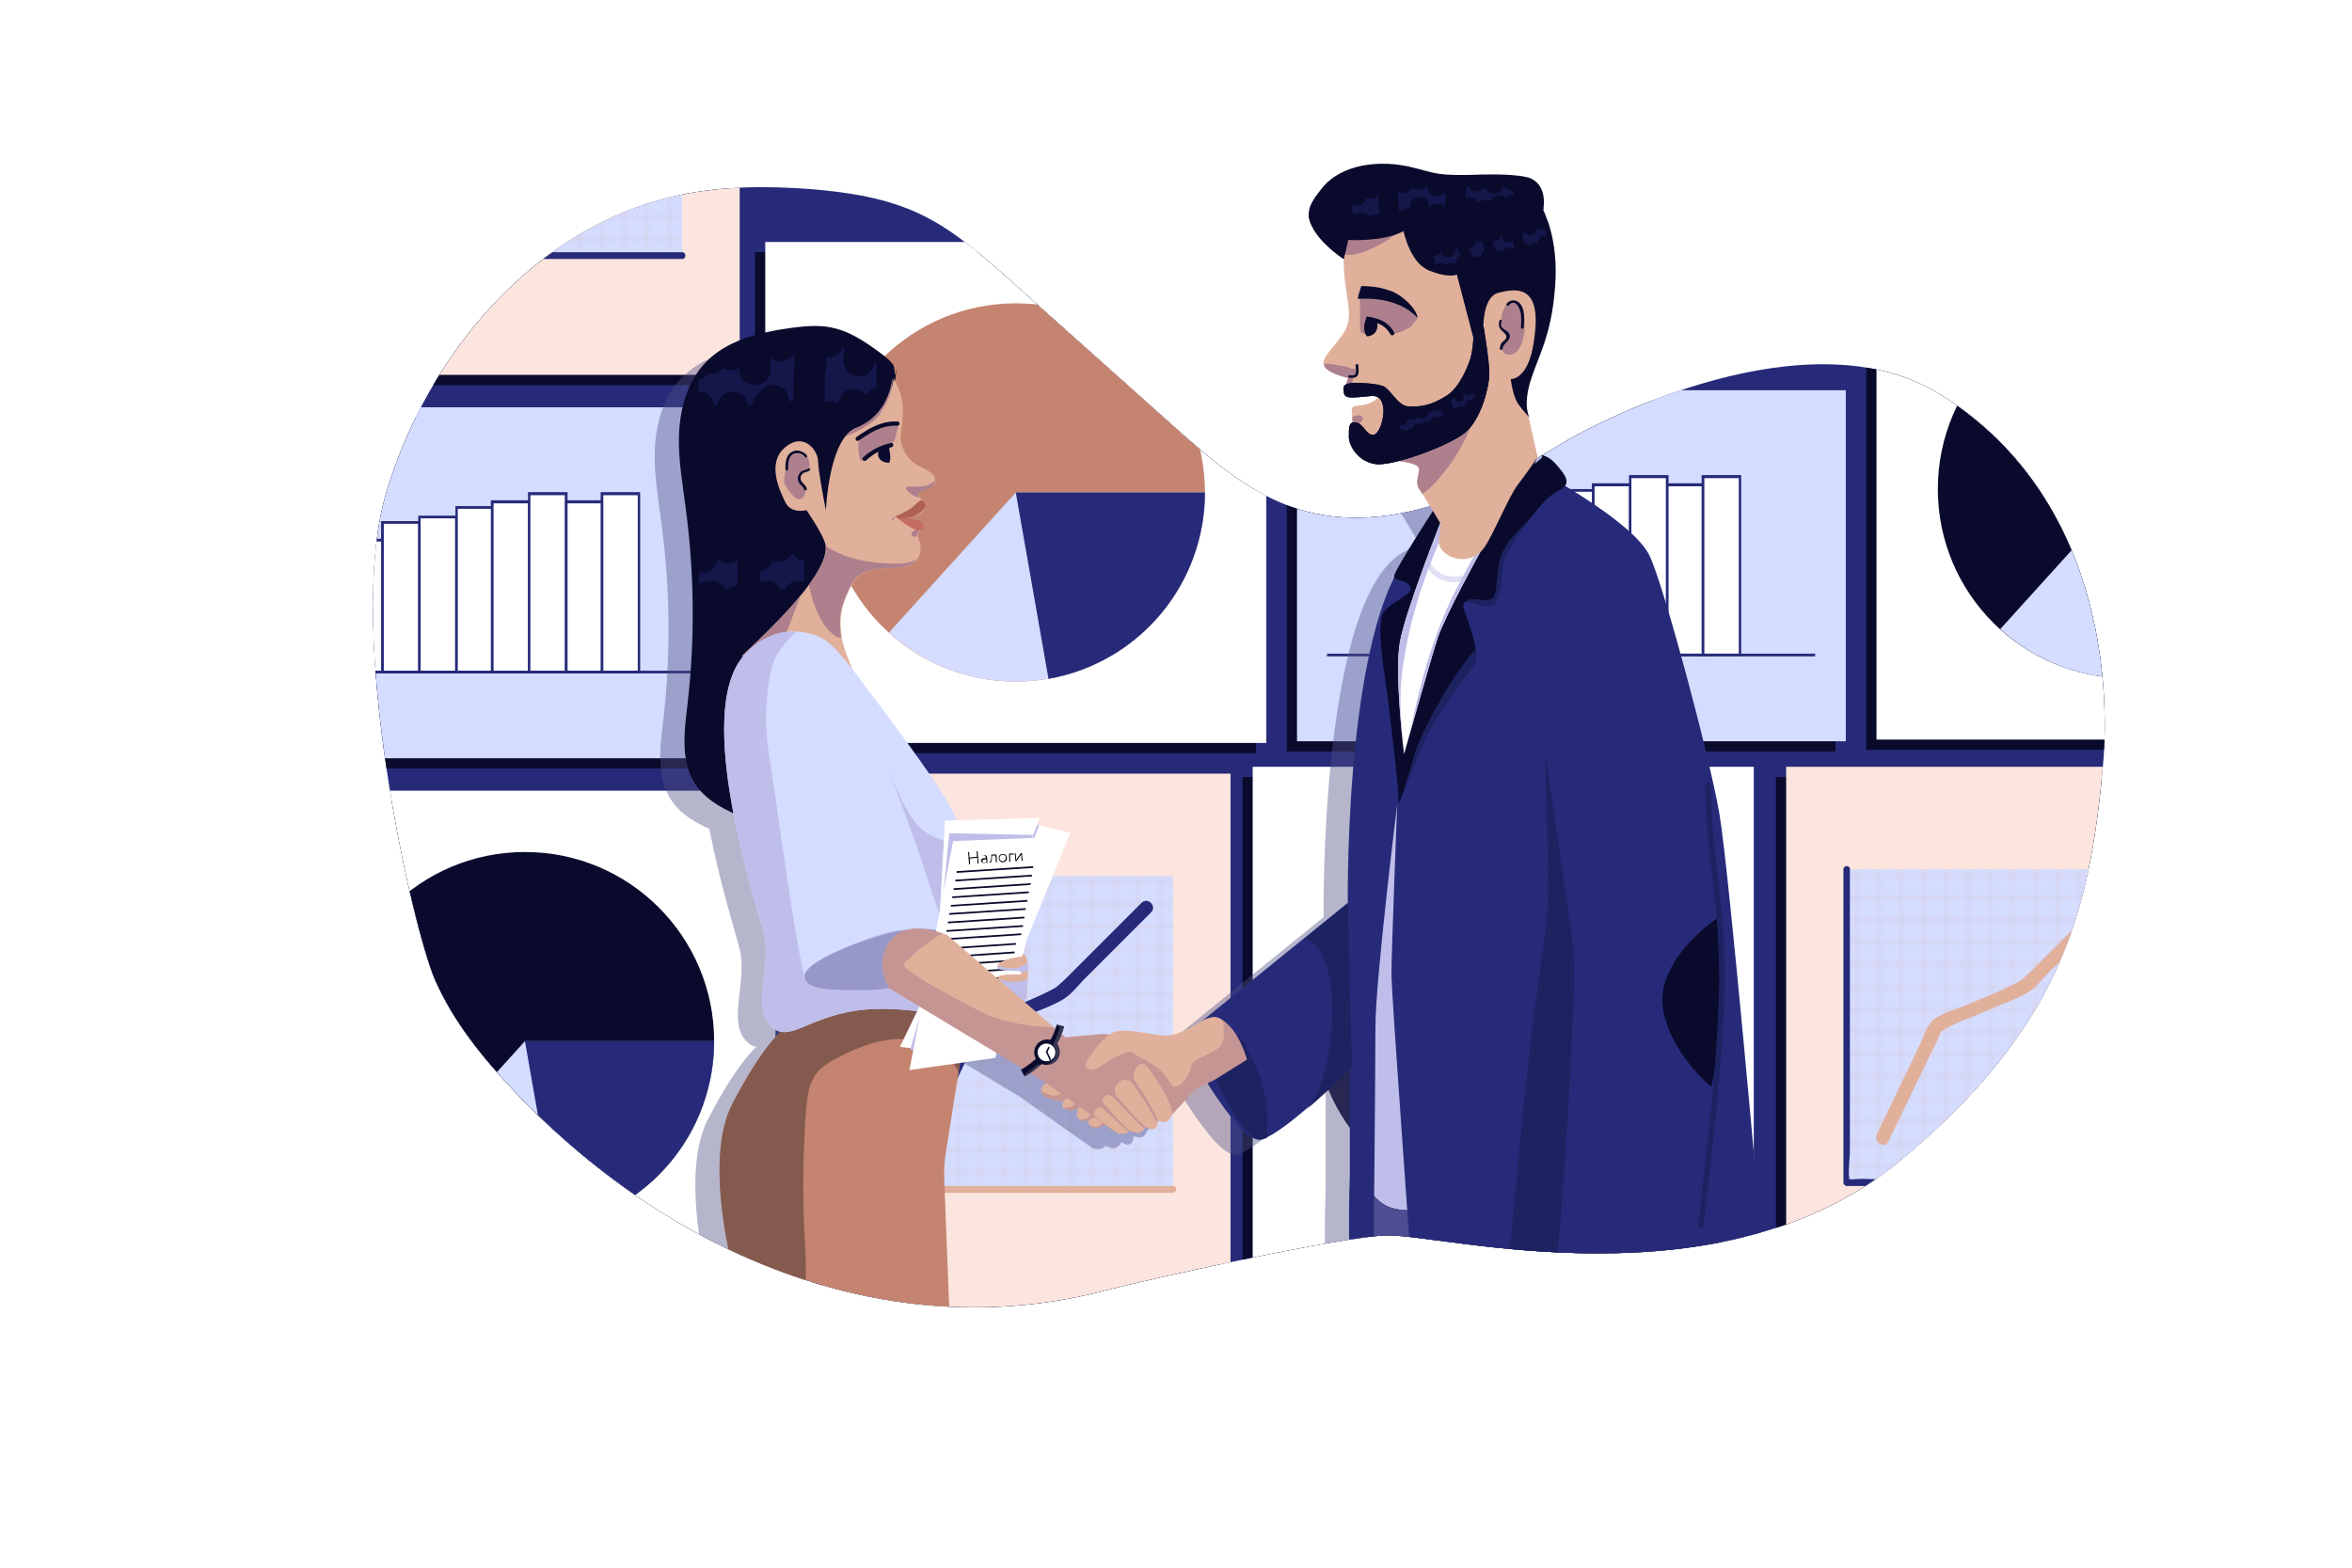 <svg version="1.1" id="Layer_1" xmlns="http://www.w3.org/2000/svg" xmlns:xlink="http://www.w3.org/1999/xlink" x="0" y="0" viewBox="0 0 690 460" xml:space="preserve"><style>.st2{fill:#262a79}.st4{fill:#0a0b2c}.st5{fill:#d4dcff}.st6{fill:#fff}.st7{fill:#c48470}.st8{fill:#fce5de}.st10{fill:#e0b09b}.st15{fill:#ae808d}.st21{fill:#bfbeea}.st26{opacity:8.000000e-02;clip-path:url(#SVGID_17_);fill:#fff}.st31{opacity:.55}.st34{fill:#1d2360}.st41{opacity:.39;fill:#262a79}</style><pattern width="5" height="5" patternUnits="userSpaceOnUse" id="New_Pattern_3" viewBox="28.5 -33.5 5 5" overflow="visible"><path fill="none" d="M28.5-33.5h5v5h-5z"/><path d="M31-32V0m0-37v32m0-37v32m31-21H30m27 0H25m27 0H20m11-16v32m16-16H15m27 0H10m27 0H5m27 0H0m31-21v32m0-37v32m0-37v32" fill="none" stroke="#e0b09b" stroke-width=".25" stroke-miterlimit="10"/></pattern><path class="st2" d="M569.3 115.8c-38.8-24.3-100.9 8.1-110.9 14.2-23.4 14.4-51.3 27.6-77.5 19.4-14.2-4.4-25.7-14.6-36.8-24.5-15.9-14.2-31.9-28.5-47.8-42.7-8.2-7.3-16.5-14.7-26.4-19.4-9.9-4.7-21-6.4-31.9-7.3-13-1-26.2-.9-38.9 1.8-41.9 9-73.6 46.3-85.8 87.3-12.2 41 7.8 128.2 14.4 143.1 5.3 12 13.7 22.4 22.7 32 45.6 48.3 109.9 75.8 174.1 58.9 11.9-3.1 68.4-15.7 82.2-16.1 16.4-.5 98 21.9 150.8-22 46.9-38.9 55.5-72.6 59.4-115.4 1.5-15.4 3.7-77.2-47.6-109.3z"/><defs><path id="SVGID_1_" d="M569.3 115.8c-38.8-24.3-100.9 8.1-110.9 14.2-23.4 14.4-51.3 27.6-77.5 19.4-14.2-4.4-25.7-14.6-36.8-24.5-15.9-14.2-31.9-28.5-47.8-42.7-8.2-7.3-16.5-14.7-26.4-19.4-9.9-4.7-21-6.4-31.9-7.3-13-1-26.2-.9-38.9 1.8-41.9 9-73.6 46.3-85.8 87.3-12.2 41 7.8 128.2 14.4 143.1 5.3 12 13.7 22.4 22.7 32 45.6 48.3 109.9 75.8 174.1 58.9 11.9-3.1 68.4-15.7 82.2-16.1 16.4-.5 98 21.9 150.8-22 46.9-38.9 55.5-72.6 59.4-115.4 1.5-15.4 3.7-77.2-47.6-109.3z"/></defs><clipPath id="SVGID_2_"><use xlink:href="#SVGID_1_" overflow="visible"/></clipPath><g clip-path="url(#SVGID_2_)"><path class="st4" d="M54.5 122.5h161v103h-161zm167-48.5h147v147h-147zM238 230h120v157H238zm-160.5 5h147v147h-147zM94-44h120v157H94zm283.5 161.5h161v103h-161zm-13 110.5h147v147h-147zm156.5 0h120v157H521zm26.5-155h147v147h-147z"/><path class="st5" d="M57.5 119.5h161v103h-161z"/><path class="st6" d="M90.9 186.3h10.9v10.9H90.9z"/><path class="st2" d="M102.1 197.5H90.5v-11.6h11.6v11.6zm-10.8-.7h10.1v-10.1H91.3v10.1z"/><path class="st6" d="M101.7 158.5h10.9v38.6h-10.9z"/><path class="st2" d="M113 197.5h-11.6v-39.4H113v39.4zm-10.9-.7h10.1v-37.9h-10.1v37.9z"/><path class="st6" d="M112.2 153.3h10.9v43.9h-10.9z"/><path class="st2" d="M123.4 197.5h-11.6v-44.6h11.6v44.6zm-10.8-.7h10.1v-43.1h-10.1v43.1z"/><path class="st6" d="M123.1 151.7H134v45.5h-10.9z"/><path class="st2" d="M134.3 197.5h-11.6v-46.2h11.6v46.2zm-10.9-.7h10.1v-44.7h-10.1v44.7z"/><path class="st6" d="M133.9 148.9h10.9v48.3h-10.9z"/><path class="st2" d="M145.2 197.5h-11.6v-49h11.6v49zm-10.9-.7h10.1v-47.5h-10.1v47.5z"/><path class="st6" d="M144.4 147.2h10.9v49.9h-10.9z"/><path class="st2" d="M155.6 197.5H144v-50.7h11.6v50.7zm-10.8-.7h10.1v-49.1h-10.1v49.1z"/><path class="st6" d="M155.3 144.8h10.9v52.3h-10.9z"/><path class="st2" d="M166.5 197.5h-11.6v-53.1h11.6v53.1zm-10.9-.7h10.1v-51.5h-10.1v51.5z"/><path class="st6" d="M166.1 147.2H177v49.9h-10.9z"/><path class="st2" d="M177.4 197.5h-11.6v-50.7h11.6v50.7zm-10.9-.7h10.1v-49.1h-10.1v49.1z"/><path class="st6" d="M176.6 144.8h10.9v52.3h-10.9z"/><path class="st2" d="M187.8 197.5h-11.6v-53.1h11.6v53.1zm-10.8-.7h10.1v-51.5H177v51.5z"/><path class="st2" d="M66.3 196.8h143.2v.8H66.3z"/><path class="st6" d="M224.5 71h147v147h-147z"/><circle class="st7" cx="298" cy="144.5" r="55.5"/><path class="st5" d="M298 144.5h55.5c0 30.4-25.1 55.5-55.5 55.5-13.8 0-27-5.1-37.2-14.4l37.2-41.1z"/><path class="st2" d="M298 144.5h55.5c0 13-4.6 25.7-13 35.7-8.4 10-20 16.7-32.9 19l-9.6-54.7z"/><path class="st8" d="M241 227h120v157H241z"/><path class="st5" d="M258.8 257.1h85.3V349h-85.3z"/><pattern id="SVGID_3_" xlink:href="#New_Pattern_3" patternTransform="translate(2431.333 2290.641) scale(1.313)"/><path opacity=".41" fill="url(#SVGID_3_)" d="M258.8 257.1h85.3V349h-85.3z"/><path class="st10" d="M257.8 257.1V349c0 .5.5 1 1 1h85.3c1.3 0 1.3-2 0-2h-77c-1.9 0-4-.2-5.9 0-2.5.3-1.9-.8-1.5.9-.7-2.8 0-6.7 0-9.5v-82.3c.1-1.3-1.9-1.3-1.9 0z"/><path class="st2" d="M271 336.9c4.1-8.4 8.1-16.9 12.2-25.3.9-1.9 2-3.7 2.7-5.7.2-.4.5-1.2.8-1.6.4-.5-1.2 1 0 .2 3.9-2.5 8.9-4 13.1-5.9 3.9-1.8 8.6-3.2 12.3-5.5 2.2-1.4 4-3.7 5.8-5.6l19.8-19.8c1.8-1.8-1-4.6-2.8-2.8l-19.8 19.8c-2 2-4.4 4.5-5.8 5.3-4.5 2.5-9.7 4.4-14.4 6.5-3.1 1.4-8.2 2.6-10.8 4.8-2 1.8-2.9 5.4-4.1 7.7-4.1 8.6-8.3 17.2-12.4 25.8-1.1 2.4 2.3 4.4 3.4 2.1z"/><path class="st6" d="M80.5 232h147v147h-147z"/><circle class="st4" cx="154" cy="305.5" r="55.5"/><path class="st5" d="M154 305.5h55.5c0 30.4-25.1 55.5-55.5 55.5-13.8 0-27-5.1-37.2-14.4l37.2-41.1z"/><path class="st2" d="M154 305.5h55.5c0 13-4.6 25.7-13 35.7-8.4 10-20 16.7-32.9 19l-9.6-54.7z"/><path class="st8" d="M97-47h120v157H97z"/><path class="st5" d="M114.8-16.9h85.3V75h-85.3z"/><pattern id="SVGID_4_" xlink:href="#New_Pattern_3" patternTransform="translate(2431.756 2292.357) scale(1.313)"/><path opacity=".41" fill="url(#SVGID_4_)" d="M114.8-16.9h85.3V75h-85.3z"/><path class="st2" d="M113.8-16.9V75c0 .5.5 1 1 1h85.3c1.3 0 1.3-2 0-2h-77c-1.9 0-4-.2-5.9 0-2.5.3-1.9-.8-1.5.9-.7-2.8 0-6.7 0-9.5v-82.3c.1-1.3-1.9-1.3-1.9 0z"/><path class="st10" d="M127 62.9c4.1-8.4 8.1-16.9 12.2-25.3.9-1.9 2-3.7 2.7-5.7.2-.4.5-1.2.8-1.6.4-.5-1.2 1 0 .2 3.9-2.5 8.9-4 13.1-5.9 3.9-1.8 8.6-3.2 12.3-5.5 2.2-1.4 4-3.7 5.8-5.6l19.8-19.8c1.8-1.8-1-4.6-2.8-2.8l-19.8 19.8c-2 2-4.4 4.5-5.8 5.3-4.5 2.5-9.7 4.4-14.4 6.5-3.1 1.4-8.2 2.6-10.8 4.8-2 1.8-2.9 5.4-4.1 7.7-4.1 8.6-8.3 17.2-12.4 25.8-1.1 2.4 2.3 4.4 3.4 2.1z"/><path class="st5" d="M380.5 114.5h161v103h-161z"/><path class="st6" d="M413.9 181.3h10.9v10.9h-10.9z"/><path class="st2" d="M425.1 192.5h-11.6v-11.6h11.6v11.6zm-10.8-.7h10.1v-10.1h-10.1v10.1z"/><path class="st6" d="M424.7 153.5h10.9v38.6h-10.9z"/><path class="st2" d="M436 192.5h-11.6v-39.4H436v39.4zm-10.9-.7h10.1v-37.9h-10.1v37.9z"/><path class="st6" d="M435.2 148.3h10.9v43.9h-10.9z"/><path class="st2" d="M446.4 192.5h-11.6v-44.6h11.6v44.6zm-10.8-.7h10.1v-43.1h-10.1v43.1z"/><path class="st6" d="M446.1 146.7H457v45.5h-10.9z"/><path class="st2" d="M457.3 192.5h-11.6v-46.2h11.6v46.2zm-10.9-.7h10.1v-44.7h-10.1v44.7z"/><path class="st6" d="M456.9 143.9h10.9v48.3h-10.9z"/><path class="st2" d="M468.2 192.5h-11.6v-49h11.6v49zm-10.9-.7h10.1v-47.5h-10.1v47.5z"/><path class="st6" d="M467.4 142.2h10.9v49.9h-10.9z"/><path class="st2" d="M478.6 192.5H467v-50.7h11.6v50.7zm-10.8-.7h10.1v-49.1h-10.1v49.1z"/><path class="st6" d="M478.3 139.8h10.9v52.3h-10.9z"/><path class="st2" d="M489.5 192.5h-11.6v-53.1h11.6v53.1zm-10.9-.7h10.1v-51.5h-10.1v51.5z"/><path class="st6" d="M489.1 142.2H500v49.9h-10.9z"/><path class="st2" d="M500.4 192.5h-11.6v-50.7h11.6v50.7zm-10.9-.7h10.1v-49.1h-10.1v49.1z"/><path class="st6" d="M499.6 139.8h10.9v52.3h-10.9z"/><path class="st2" d="M510.8 192.5h-11.6v-53.1h11.6v53.1zm-10.8-.7h10.1v-51.5H500v51.5z"/><path class="st2" d="M389.3 191.8h143.2v.8H389.3z"/><path class="st6" d="M367.5 225h147v147h-147z"/><circle class="st4" cx="441" cy="298.5" r="55.5"/><path class="st5" d="M441 298.5h55.5c0 30.4-25.1 55.5-55.5 55.5-13.8 0-27-5.1-37.2-14.4l37.2-41.1z"/><path class="st2" d="M441 298.5h55.5c0 13-4.6 25.7-13 35.7s-20 16.7-32.9 19l-9.6-54.7z"/><path class="st8" d="M524 225h120v157H524z"/><path class="st5" d="M541.8 255.1h85.3V347h-85.3z"/><pattern id="SVGID_5_" xlink:href="#New_Pattern_3" patternTransform="translate(2438.617 2295.206) scale(1.313)"/><path opacity=".41" fill="url(#SVGID_5_)" d="M541.8 255.1h85.3V347h-85.3z"/><path class="st2" d="M540.8 255.1V347c0 .5.5 1 1 1h85.3c1.3 0 1.3-2 0-2h-77c-1.9 0-4-.2-5.9 0-2.5.3-1.9-.8-1.5.9-.7-2.8 0-6.7 0-9.5v-82.3c.1-1.3-1.9-1.3-1.9 0z"/><path class="st10" d="M554 334.9c4.1-8.4 8.1-16.9 12.2-25.3.9-1.9 2-3.7 2.7-5.7.2-.4.5-1.2.8-1.6.4-.5-1.2 1 0 .2 3.9-2.5 8.9-4 13.1-5.9 3.9-1.8 8.6-3.2 12.3-5.5 2.2-1.4 4-3.7 5.8-5.6l19.8-19.8c1.8-1.8-1-4.6-2.8-2.8l-19.8 19.8c-2 2-4.4 4.5-5.8 5.3-4.5 2.5-9.7 4.4-14.4 6.5-3.1 1.4-8.2 2.6-10.8 4.8-2 1.8-2.9 5.4-4.1 7.7-4.1 8.6-8.3 17.2-12.4 25.8-1.1 2.4 2.3 4.4 3.4 2.1z"/><path class="st6" d="M550.5 70h147v147h-147z"/><circle class="st4" cx="624" cy="143.5" r="55.5"/><path class="st5" d="M624 143.5h55.5c0 30.4-25.1 55.5-55.5 55.5-13.8 0-27-5.1-37.2-14.4l37.2-41.1z"/><path class="st2" d="M624 143.5h55.5c0 13-4.6 25.7-13 35.7-8.4 10-20 16.7-32.9 19l-9.6-54.7z"/><path d="M509.6 365.5s-9.3-106.1-12.2-122.9-15.6-64.9-20.3-75.3c-4.6-10.4-34.2-26.1-34.2-26.1s-.9 1.3-3.7 3.7c2.9-4 4.9-6.8 4.9-6.8l-2.7-12c.2.3.4.4.4.4s-2-3.2.3-10.7c2.3-7.5 6.1-13 7.2-27.5 1.2-14.5-3.5-22.6-3.5-22.6s1.6-6.8-3.5-9.3c-2.4-1.1-9-1.3-13.9-1.2-13.9.5-13.7-.3-20.6-2-10.1-2.6-21.2-.9-26.7 5.8-4.6 5.6-5.2 8.1-2.3 12.8 2.6 4.2 7.4 7.5 8.3 8.1 0 1.1 0 2.3.1 3.8.6 8.7 2.9 13.3 0 18-2.9 4.6-7 7.5-5.8 9.9 1.2 2.3 7 3.5 7 3.5s-.4.9-.6 1.9c-.7.4-.7 1.2-.6 2.2.3 1.7 1.3 1.8 5.6 1.4 1.5-.1 2.9-.2 3.8-.2.2.1.4.1.6.2.1.2-.1.4-.7.9-4.1 2.9-7.5.6-7 3.5.2.9.2 2 .2 3.2-1.1.3-1.1 1.9-1.1 4.1 0 2.9 2.9 7.5 8.1 8.1 1.4.2 3.8-.2 6.5-.9h.1s5.8.6 5.8 2.3-1.2 4.1 0 5.8c1.1 1.6 5.6 9.1 6.3 10.3-.2.6-.6 1.5-1 2.7-.7.3-1.4.7-2.1 1.1-25.3 12.5-24 107.4-24 107.4l-42.9 34.8v.1c-1.7 1.1-7.1 4.3-10.4 4.3-4.1 0-12.8-2.9-16.2-.6-.2.1-.4.2-.5.4-1-.2-2-.2-3-.1l-9.8.9-25.2-21.8c.4-3.4.5-7 0-10.3-1.7-12.2-4.1-25.5-7.5-33.6-3.5-8.1-26.5-38-26.5-38s-1.7-2.5-4-5.3c-1.3-3.2-2.4-6.3-2.6-8-.6-4.6-1.1-8.1 2.8-15.6s20.2-12.8 19.6-13.9c-.6-1.2.6-1.7 1.1-3.5.6-1.7-5.7-2.3-5.7-2.3s5.1-.6 6.2-2.3c1.1-1.7-1.1-3.5-1.7-4.6s5.1-1.7 5.1-4.1c0-2.3-2.2-2.9-4.5-4.2-1.9-1.1-3.9-2.5-5.1-5.6-1.5-3.9.5-5.8 0-12.8-.2-2.8-1.8-6-2.3-7.1.1-1.6.2-3.5-.3-4.3-1-1.6-4.1-3.7-5.6-4.8-3.8-2.7-7.9-5.2-12.5-6.1-3.8-.8-7.8-.4-11.7.1-9.5 1.3-19.5 3.7-25.8 10.8-4.9 5.5-6.9 13.1-7.2 20.4-.3 7.4 1.1 14.7 2 22 2.5 19 2.7 38.2.5 57.2-1 8.2-2.2 17.4 2.7 24.1 2.6 3.7 6.6 6 10.8 7.9 3.1 16.1 7.8 30.9 8.9 35.3 2.3 9.3-3.5 20.9 1.7 26.7 1 1.2 2.1 1.8 3.2 2 0 0-5.5 4.4-14.2 21.2-8.7 16.8.6 49.8.6 49.8l63.2 13.3-1.6-41.3c-.1-2.6.1-5.2.5-7.8l5.5-34.6c11.5 6.9 23.1 13.9 23.1 13.9s16.9 12 21.4 15.1c.4.2 1.2.4 2.2.4.8 0 1.8-1 1.8-1s1.7 1.2 3.2.5c.6-.3 1.5-1.6 1.5-1.6s1.2 1.2 2.4.6c1.1-.5 1.1-2.3 1.1-2.3s2.1.7 2.8.1c.6-.6 1.1-1.2 1.3-1.9.1-.1.1-.3.1-.5v.5l6.9-7.5 3.5-1.8c4 6.3 11 16.5 15 16.5 5.8 0 26.7-20.9 26.7-20.9v30.7s-1.2 33.6 1.7 35.4c2.2 1.3 4-1.9 4.8-3.6 1 20.9 2.6 45.5 4.8 63.9 4.7 39.4 11.7 86.3 11.7 86.3l77-34.3 7.9-112.5c5-5.7 12.8-18.3 12.8-18.3zm-174.3-39.7c-.1-.2-.2-.5-.4-.7.2.3.3.5.4.7zm-.5-1.1l-.3-.6c0 .2.2.4.3.6zm-4-6.2zm-.2-.3s0-.1 0 0c0-.1 0 0 0 0zm-.2-.3l-.1-.1c.1 0 .1.1.1.1zm-.1-.2c-.1-.1-.1-.1 0 0-.1-.1-.1-.1 0 0zm-.2-.3zm-.1-.1s0-.1 0 0c0-.1 0 0 0 0zm5.5 8.9c.1.2.2.5.3.7 0-.2-.1-.4-.3-.7zm.5 1.1l.3.6-.3-.6zm.4 1c.1.2.1.3.2.5 0-.2-.1-.4-.2-.5zm.3.8c0 .2.1.3.1.5 0-.1 0-.3-.1-.5zm.2.8zm91.5-230.1v-.1.1zm-7.7-15h-1.6c1 0 1.5-.3 1.5-.3l.1.3z" opacity=".42" fill="#505087"/><path class="st4" d="M262 107c-1-1.6-4.1-3.7-5.6-4.8-3.8-2.7-7.9-5.2-12.5-6.1-3.8-.8-7.8-.4-11.7.1-9.5 1.3-19.5 3.7-25.8 10.8-4.9 5.5-6.9 13.1-7.2 20.4-.3 7.4 1.1 14.7 2 22 2.5 19 2.7 38.2.5 57.2-1 8.2-2.2 17.4 2.7 24.1 3.3 4.6 8.7 7.1 13.8 9.3 2.9 1.3 6.7 2.5 9.1.3 1.1-1 1.5-2.5 1.9-3.9 3.3-12 4.5-24.5 8.2-36.3 1.8-5.8 4.3-11.5 5.5-17.5 1.2-6 1.2-12.1 1.8-18.1 1.2-12.3 4.8-24.2 9.2-35.8 2.8-7.5 7.8-6.7 8-14.7.1 0 1.1-5.4.1-7z"/><path class="st4" d="M228.7 133.5c-.1 2.2-.7 6.7 0 8.7.4 1.2 1.3 4.4 2.3 5.2 1.2 1 4.5 1.2 6.2.6.7-.2 4.8 8 5.1 8.7.2.4-.9-1.5-1.1-1.2-.1.2-2.3-2.3-4.6-3-2.6-.8-5.6-.2-7.1-2.4-.6-.7-5.8-8.5-.8-16.6m31-10.8c-3.8 2.4-8.1 4.1-12.3 5.7-3.7 1.4-7.7 3.2-11.7 3.6-.8.1-.8-1.2 0-1.2 3.8-.4 7.8-2.2 11.3-3.6 4.1-1.6 8.3-3.2 12-5.6.8-.4 1.4.7.7 1.1z"/><path class="st4" d="M262.6 110l-.6-2.1c-.4 1.1-.9 2.1-1.3 3.2-.9 2.1-1.8 4.3-3.1 6.2-3.2 4.6-8.5 7-13.6 8.8-1.3.4-2.5.9-3.7 1.4-1.7.7-3.3 1.6-4.8 2.7-.4.3-.8.7-.7 1.2.1.6.9.8 1.5.7 7-.3 13.8-2.7 19.4-7 1.8-1.4 3.5-2.9 4.6-4.9 1-1.8 1.5-3.8 1.9-5.8.4-2.1.6-4.3.8-6.4"/><path class="st10" d="M242 159.2c-1.1-3.3-5.4-9.5-5.4-9.5s-4.5 1.2-6.2-2.3-5.6-11.6 0-16.2 9.6 1.2 9.6 4.1c0 2.9 2.3 14.5 2.3 14.5s.8-21.4 9-24.3c9.7-3.4 10.9-14.5 10.9-14.5s2.3 4.1 2.6 7.5c.5 6.9-1.5 8.9 0 12.8 1.2 3.1 3.2 4.6 5.1 5.6 2.4 1.3 4.5 2 4.5 4.2 0 2.4-5.7 2.9-5.1 4.1s2.8 2.9 1.7 4.6c-1.1 1.7-6.2 2.3-6.2 2.3s6.2.6 5.7 2.3-1.7 2.3-1.1 3.5 1.7 5.4-1.7 7.5c-4.5 2.9-14-1.2-17.9 6.4-3.9 7.5-3.4 11-2.8 15.6.6 4.6 7.9 19.7 7.9 19.7s-13.5-12.2-15.8-13.9-7.3-5.2-7.3-5.2l-14.1 4.6c-.1-.6 27.5-24 24.3-33.4z"/><defs><path id="SVGID_6_" d="M242 159.2c-1.1-3.3-5.4-9.5-5.4-9.5s-4.5 1.2-6.2-2.3-5.6-11.6 0-16.2 9.6 1.2 9.6 4.1c0 2.9 2.3 14.5 2.3 14.5s.8-20.9 9-24.3c11.6-4.9 10.7-18 10.7-18s3.3 5.2 3.3 12.2-2 9.1 0 12.8c2.3 4.1 8.7 5 9 7.5.6 4.1-5.7 4.1-5.1 5.2s2.8 2.9 1.7 4.6c-1.1 1.7-5.1 2.3-5.1 2.3s5.1.6 4.5 2.3-1.7 2.3-1.1 3.5 1.7 5.4-1.7 7.5c-4.5 2.9-14-1.2-17.9 6.4-3.9 7.5-3.4 11-2.8 15.6.6 4.6 7.9 19.7 7.9 19.7s-13.5-12.2-15.8-13.9-7.3-5.2-7.3-5.2l-14.1 4.6c.1-.6 27.7-24 24.5-33.4z"/></defs><clipPath id="SVGID_7_"><use xlink:href="#SVGID_6_" overflow="visible"/></clipPath><g clip-path="url(#SVGID_7_)"><path class="st15" d="M236 133.7c.5.1 1 .5 1.2 1 .2.5.3 1.1.3 1.7 0 .4 0 1-.3 1.3-.4.5-1.2.2-1.7.6-.5.3-.7 1-.7 1.6-.1 1-.2 2.3.7 2.9.2.1.4.2.5.4.1.2.2.4.2.6.1.6 0 1.3-.3 1.8s-.9.9-1.5.9c-.7 0-1.2-.5-1.7-1-.9-.9-1.6-1.9-2.2-3-.2-.4-.4-.7-.4-1.2-.1-.6 0-1.2.1-1.7.3-1.7.6-3.4 1.3-4.8.5-1 1.4-1.9 2.5-1.7.4.1.7.3 1.1.4.4.2.8.4 1.2.7m24.1-3.4c.3.1.6.1.9-.2 1.3-1.2 1.4-2.3 1.7-3.5.1-.5.8-2.8.3-2.9-.2 0-2.2.5-2.3.6-.8.4-.9.2-1.7.6-.5.2-4.7 2-5.2 2.3-2.4 1.3-2 .7-2.3 3.5-.1.5.3 3.4.6 3.7.3.3.8.3 1.2.1.4-.2.7-.5 1-.8 1.6-1.5 3.6-2.7 5.6-3.4"/><path class="st15" d="M260.8 107c1.2 2.2 1.3 4.9.7 7.3-.6 2.5-1.8 4.7-3.1 6.8-1.9 3.2-7.3 5.8-10.7 7.1-3.1 1.2-5.1 12.7-6.2 13.3-.3.2-.3-8.7-.6-8.7-.4.1.3.3 0 0-.8-.8 3.1-5.1 3.3-6.2.2-1.1.7-2.2 1.2-3.1 3.1-5.7 7-11.1 11.9-15.2.7-.6 1.7-1.2 2.5-.7m14.4 35.1c.2-.7 2.3-.8 1.7-1.1-.2-.1.3-.2-1.1-.6-.8-.2 0 0-2.3 1.2-1.4.7-3.9.6-6.1.6-.2 0-.4.1-.5.2-.3.3 0 .8.3 1 1.2 1.2 2.8 2.2 4.5 2 1.6-.2 2.9-1.6 3.1-3.2m-2.9 12.5c-1.1 0-2.2 0-3 .6-.2.2-.5.4-.5.7 0 .4.2.9.6.9 1.7-.2 1.7-.2 2.3-.2.6 0 .6.4.9-.2s-.1-1.4-.7-1.5m-42.1 36.1c-.9.4-1.9.5-2.9.6-1.2.1-2.5.2-3.7.3-1.4.1-2.8.2-4.1-.1-1.4-.3 2.9-14.3 2.2-15.5-.7-1.2-.7-3 .3-3.9.5-.5 1.1-.7 1.6-.9 3.3-1.3 6.7-1.8 10.2-1.7 1.2 0 2.5.1 3.5-.6.5-.4 1-.9 1.5-.7"/><path class="st15" d="M237.1 155.7c6.4 7.6 16.4 9.7 26.2 9.7 5.8 0 7.5-3.2 8.1-2.3.5.8-4.8 7-5.4 7.8-.6.8-1.4 1.3-2.2 1.8-3.2 1.9-6.3 4.1-9.3 6.3-2.2 1.7-4.4 3.5-5.8 5.9-.6 1-1.2 2.2-2.3 2.2-.7 0-1.3-.4-1.8-.8-4.4-3.6-6.2-9.5-7.4-15.1-1.1-5.1-1.9-10.5-.6-15.5m26.4-4.2c-.4 0-1.4.7-1.5 1.1v.1h.1c.2 0 .4-.2.6-.4.1-.2.3-.4.5-.5"/></g><path class="st4" d="M400.8 333.2s1.8 67.2 6.5 106.6c4.7 39.4 11.7 86.3 11.7 86.3l77-34.3 9.7-137.9-78.9-39.9-26 19.2z"/><path class="st7" d="M283.9 297.7l-6.4 40.3c-.4 2.6-.6 5.2-.5 7.8l1.6 41.3-63.2-13.3s-9.3-33-.6-49.8c8.7-16.8 14.2-21.2 14.2-21.2l3.8-11.9 51.1 6.8z"/><defs><path id="SVGID_8_" d="M400.8 333.2s1.8 67.2 6.5 106.6c4.7 39.4 11.7 86.3 11.7 86.3l77-34.3 9.7-137.9-78.9-39.9-26 19.2z"/></defs><clipPath id="SVGID_9_"><use xlink:href="#SVGID_8_" overflow="visible"/></clipPath><g clip-path="url(#SVGID_9_)"><path d="M431.4 387.9c-3.2-9-4.8-12.6-8.8-21.3-3.3-7.3-9.9-13-17.5-15.3-1-.3-2-.5-3-.2-1.4.4-2.2 1.9-2.7 3.2-4.3 9.7-5.2 20.5-5.6 31.1-.5 11.3-.5 22.6-.6 33.9-.1 19.7-.2 39.4.4 59 .5 16.4 1.4 32.8 5.4 48.7 2.7 10.7 7.5 22 17.2 27.2 1.4.7 3 1.4 4.5.9 2.1-.6 3.2-3 3.8-5.1 1.8-6.4 2.1-13.1 2.3-19.8 1-36.8-4.8-75.9-10.4-112.2-1-6.6-1.7-24.3-1.7-24.3s15.1 3.5 23.2 4.1c4 .3 13.6-1.6 13.6-1.6s.6 5.6 1.5 6.8c1.7 2.6 3.2 2.4 3.5 5.4.8 5.9-1.8 5.6-2.4 13.1-.1.8.9 6.4 1.3 7.1.5.9 1.6 1.2 2.5 1.4 2 .4 4.1.9 6.1 1.3 1.2.3 2.8.4 3.6-.6.6-.8.4-1.9.8-2.7.9-2.1 4-1.8 6.3-1.2 3.5.8 7.1 1.1 10.7 1 1.6-.1 3.2-.3 4.6-1.1 2-1.2 3-3.7 3-6.1.1-2.4-.7-4.7-1.4-6.9l-4.5-14.1c-.5-1.5-.9-3.3.1-4.6.9-1.1 2.5-1.2 3.9-1.5 2.8-.6 4.8-2.6 7.6-4.5 3.5-2.3 5.4-4.1 7-5.2 4.3-3.2 2.9-7.9-1.5-10.9-2.4-1.6-5.4-1.7-8.2-1.8-7.2-.3-14.4-.9-21.6-1.7-6.3-.7-12.7-1.7-18.3-4.7-5.7-3.1-10.1-8.1-13.7-13.4-13.4-19.5-17.9-43.6-22.1-67-3.1-17-6.1-34-9.2-51" fill="#4d4d91"/></g><defs><path id="SVGID_10_" d="M283.9 297.7l-6.4 40.3c-.4 2.6-.6 5.2-.5 7.8l1.6 41.3-63.2-13.3s-9.3-33-.6-49.8c8.7-16.8 14.2-21.2 14.2-21.2l3.8-11.9 51.1 6.8z"/></defs><clipPath id="SVGID_11_"><use xlink:href="#SVGID_10_" overflow="visible"/></clipPath><g clip-path="url(#SVGID_11_)"><path d="M203.2 301.8c10.3-8.9 24.1-12.4 37.3-15.5 7.1-1.7 14.4-3.4 21.7-3.1 11.9.5 23.4 6.8 30.4 16.5 2 2.8 3.7 6 3.8 9.5s-1.5 7.1-4.7 8.6c-3.2 1.4-7.6-.4-8.2-3.8l-2 1.2c-2.4-6.2-9.3-9.9-15.9-10.3-6.7-.4-13.2 2.1-19.2 5.1-2.8 1.4-5.6 3-7.3 5.6-1.9 2.8-2.3 6.4-2.6 9.8-.9 12.2-1.1 24.4-.5 36.6.6 11.2 1.5 23.4-4.6 32.8-2.1 3.2-5.1 5.9-8.9 6.6-2.9.5-5.9-.3-8.7-1.3-6.4-2.2-12.7-5.1-17.5-9.8-9.3-9.1-11.6-23.1-11.7-36-.1-19.3 4.2-39.9 18.6-52.5z" fill="#845a4e"/></g><path class="st5" d="M253.3 200.7s23 29.9 26.5 38c3.5 8.1 5.8 21.4 7.5 33.6 1.7 12.2-4.1 27.2-4.1 27.2s-18-5.2-32.5-2.9c-14.5 2.3-19.7 9.9-24.9 4.1-5.2-5.8.6-17.4-1.7-26.7s-20.9-64.9-5.8-81.7c9.2-10.2 20.3-7.1 24.3-4.1 4.1 3 10.7 12.5 10.7 12.5z"/><defs><path id="SVGID_12_" d="M253.3 200.7s23 29.9 26.5 38c3.5 8.1 5.8 21.4 7.5 33.6 1.7 12.2-4.1 27.2-4.1 27.2s-18-5.2-32.5-2.9c-14.5 2.3-19.7 9.9-24.9 4.1-5.2-5.8.6-17.4-1.7-26.7s-20.9-64.9-5.8-81.7c9.2-10.2 20.3-7.1 24.3-4.1 4.1 3 10.7 12.5 10.7 12.5z"/></defs><clipPath id="SVGID_13_"><use xlink:href="#SVGID_12_" overflow="visible"/></clipPath><g clip-path="url(#SVGID_13_)"><path class="st21" d="M233.5 291.2c1.9-7.1 6.6-9.4 11.8-11.8 5.2-2.4 11.7-5.3 17.3-6.3 3.8-.7 6.8.6 10.7-.1 2.1-.4 1.2 6.2 2.7 7.6 1.2 1.2 4.7-1.1 4.6.6-.1 5.1-1 7.7-2.9 12.4-1.4 3.6-1.4 7.7-4.4 10.6-2.1 2.1-4.8 3.4-7.6 4.5-9.1 3.7-18.8 5.7-28.6 5.8-2.6 0-5.3-.1-7.6-1.3-2.1-1.1-3.7-3-5.2-4.9-2.9-3.7-5.7-7.8-6.2-12.5-.5-4.6 1.3-9 2.1-13.5 2-10.7-1.4-21.6-5-31.8s-7.7-20.7-7.3-31.5c.2-5.2 1.4-10.3 2.7-15.3 1.2-4.6 2.6-9.4 5.7-13.1 5.5-6.7 10.6-11.7 19.2-12.5-4.8 4.9 1.6 1.1-1.7 7-.1.2-5 4.4-6.9 9.2-1.8 4.8-2.9 17-1.5 25.8 3.1 19.6 8.3 60.7 11.2 68.2.4 1.1 0 2.9 17.7 2 4.3-.2 8.4-1.8 12.7-1.3 4.2.5 8.6 3.1 9.4 7.3"/><path class="st21" d="M290.7 282.8c.6-1.4.6-3 .5-4.6-.4-6.2-.8-12.3-1.2-18.5-.1-1.6 0-5.4-.6-6.9-1.8-4.4-2.1-2.1-6.4-4.1-4.4-2-11-2.3-15.1-8.1-3.6-5.1-7.5-15.6-7.5-15.6.1.2 7.5 20.3 9.9 27.2 2.1 6.3 3.5 11.6 7.5 22 3 7.6 7.1 13.6 14.3 17.3 2.4 1.3 5 2.1 7.6 3.1"/></g><path d="M236.1 286.2c0 4.6 7.7 4.3 18 4.3s28.6-5.1 26.7-9.3c-2.3-4.9-.8-8.7-11-8.7s-33.7 9.1-33.7 13.7z" fill="#9797c9"/><path class="st6" d="M297.2 240.4l16.8 4s-14.8 36.4-15.6 38c-.8 1.6-10.4-12.8-10.4-12.8l9.2-29.2z"/><path class="st21" d="M303 241.8l1.8.4-7.6 20.5z"/><path class="st6" d="M298.8 256.4L305 240l-27.8.8-2.4 44-10.8 22.4 16.8 1.6z"/><path class="st21" d="M303 245l-24.5-.5-3.2 32.2-3.8 15.8L267 308l11.4.5z"/><path class="st6" d="M309.2 245.6l-29.6 1.2-12.8 67.2 25.2-3.6 5.9-22.3 2.1-3.1-.7-2z"/><path transform="matrix(.998 -.065 .065 .998 -15.875 19.37)" class="st4" d="M280.5 255H303v.5h-22.5z"/><path transform="matrix(.998 -.065 .065 .998 -16.035 19.347)" class="st4" d="M280.1 257.5h22.5v.5h-22.5z"/><path transform="matrix(.998 -.065 .065 .998 -16.195 19.325)" class="st4" d="M279.6 260h22.5v.5h-22.5z"/><path transform="matrix(.998 -.065 .065 .998 -16.355 19.302)" class="st4" d="M279.2 262.4h22.5v.5h-22.5z"/><path transform="matrix(.998 -.065 .065 .998 -16.515 19.28)" class="st4" d="M278.8 264.9h22.5v.5h-22.5z"/><path transform="matrix(.998 -.065 .065 .998 -16.674 19.257)" class="st4" d="M278.3 267.3h22.5v.5h-22.5z"/><path transform="matrix(.998 -.065 .065 .998 -16.834 19.234)" class="st4" d="M277.9 269.8h22.5v.5h-22.5z"/><path transform="matrix(.998 -.065 .065 .998 -16.994 19.211)" class="st4" d="M277.5 272.3H300v.5h-22.5z"/><path transform="matrix(.998 -.065 .065 .998 -17.154 19.189)" class="st4" d="M277 274.7h22.5v.5H277z"/><path transform="matrix(.998 -.068 .068 .998 -18.321 20.325)" class="st4" d="M276.6 277.2h21.5v.5h-21.5z"/><path transform="matrix(.998 -.068 .068 .998 -18.49 20.302)" class="st4" d="M276.2 279.7h21.5v.5h-21.5z"/><path transform="matrix(.998 -.068 .068 .998 -18.66 20.278)" class="st4" d="M275.8 282.1h21.5v.5h-21.5z"/><path transform="matrix(.998 -.068 .068 .998 -18.83 20.254)" class="st4" d="M275.3 284.6h21.5v.5h-21.5z"/><path transform="matrix(.998 -.068 .068 .998 -19 20.23)" class="st4" d="M274.9 287h21.5v.5h-21.5z"/><path transform="matrix(.998 -.068 .068 .998 -19.17 20.207)" class="st4" d="M274.5 289.5H296v.5h-21.5z"/><path transform="rotate(-4.036 284.274 292.206) scale(1)" class="st4" d="M274 292h20.5v.5H274z"/><path d="M286.7 251.7l-2.2.2.1 1.7h-.3l-.3-3.6h.3l.1 1.6 2.2-.2-.1-1.6h.3l.3 3.6h-.3l-.1-1.7zm1.3-.5c.2-.1.4-.2.7-.3.6 0 .9.3.9.9l.1 1.4h-.3v-.4c-.1.2-.3.4-.8.4-.4 0-.7-.2-.8-.6 0-.5.3-.7.8-.8.2 0 .4 0 .6.1 0-.6-.1-.9-.7-.9-.3 0-.4.1-.6.2h.1zm1.4 1.5v-.4c-.2-.1-.4-.2-.6-.1-.3 0-.6.2-.6.5s.3.4.5.4c.4 0 .6-.2.7-.4zm2.6-1.7l-1 .1v.5c0 1.4-.4 1.6-.7 1.6v-.3c.2 0 .5-.2.5-1.4v-.7l1.5-.1.2 2.3h-.3l-.2-2zm2.1-.4c.7-.1 1.2.4 1.3 1.1s-.4 1.2-1.1 1.3-1.2-.4-1.3-1.1c-.1-.7.4-1.3 1.1-1.3zm.1 2.1c.5 0 .9-.5.9-1 0-.6-.5-.9-1-.9s-.9.5-.9 1c.1.6.5 1 1 .9zm1.8-2.2l1.4-.1v.3l-1.1.1.1 2.1h-.3l-.1-2.4zm1.9 2.2l-.2-2.3h.3l.1 1.9 1.4-2h.3l.2 2.3h-.3l-.1-1.9-1.4 2h-.3z"/><path class="st10" d="M300.2 279.8c2.3 1.3 1 8.9 1 11.2 0 .9 0 1.8-.4 2.5-.2.3-.4.6-.6.7-.6.3-1.4.1-2-.3-2.4-1.3-4.4-3.5-5.3-6.1-.1-.3-.2-.7-.1-1.1.2-.9 5.4-.8 6.3-.8 1 0 .5-1 0-1-1 0-6 0-6.4-.9-.9-2 5.1-3.2 7.1-3.3"/><defs><path id="SVGID_14_" d="M300.2 279.8c2.3 1.3 1 8.9 1 11.2 0 .9 0 1.8-.4 2.5-.2.3-.4.6-.6.7-.6.3-1.4.1-2-.3-2.4-1.3-4.4-3.5-5.3-6.1-.1-.3-.2-.7-.1-1.1.2-.9 5.4-.8 6.3-.8 1 0 .5-1 0-1-1 0-6 0-6.4-.9-.9-2 5.1-3.2 7.1-3.3"/></defs><clipPath id="SVGID_15_"><use xlink:href="#SVGID_14_" overflow="visible"/></clipPath><g clip-path="url(#SVGID_15_)"><path class="st21" d="M292.8 285.2c-.2-.2-.4-.5-.5-.8s0-.7.3-.8c.2-.1.5 0 .8 0 1.3.4 2.7.6 4.1.5 1.4-.1 2.7-.6 3.8-1.5.1-.1.2-.2.3-.2.2 0 .3.1.4.3.4.6.1 1.5-.5 2s-1.3.7-2.1.8c-1.5.2-3.1.1-4.5-.2-.8-.2-1.6-.4-2.4-.4M291 290c-.6-.2-1.6-.5-2-1-.1-.1-1-.8-1-1 0-.3-3-2 1-1 .3.1 2.8-.1 3 0 1.8.8 6 2 10 0 .5-.2-.5 1.4-.1 1.9.1.1.2.3.2.5.3.9.2 1.9 0 2.8-.2.5-.4 1-.8 1.4-.9.9-2.1.8-3.3 1-.4.1-.9.2-1.3.1s-.7-.4-.9-.6c-1-.9-1.8-2-2.4-3.3"/></g><path class="st7" d="M458.6 431.3l5.5-1.8c-.3-1.1-.8-7.6-.7-8.9 0-.6.3-1 .4-1 .2-.1.7-.1 1-.2 7.5-.7 15.1-.8 22.7-.1 3 .3 4.8.9 5.4 1.9.4 1.3.4 7 .3 9.2l5.8.3c0-.1.4-9.5-.9-12.1-2.3-4.5-8-4.9-10.1-5.1-7.9-.7-15.8-.6-23.7.1-.8.1-1.9.2-3 .7-2.1 1-3.5 3.3-3.6 6-.1 1.4.3 9.1.9 11z"/><path class="st6" d="M495.8 420.9c-2.3-4.5-8-4.9-10.1-5.1-7.9-.7-15.8-.6-23.7.1-.8.1-1.9.2-3 .7-.1.1-.2.1-.3.2.6-1.1 1.5-2 2.6-2.5s2.3-.7 3-.7c7.9-.7 15.8-.8 23.7-.1 2.1.2 7.8.7 10.1 5.1 1.3 2.6.9 12 .9 12.1l-2.3-.1c.1-3 0-7.9-.9-9.7zm-34.7 2c0-.6.3-1 .4-1 .2-.1.7-.1 1-.2.3 0 .6-.1.9-.1.1 2.3.4 6.9.7 7.9l-2.5.8c-.3-2.3-.5-6.4-.5-7.4z" opacity=".07"/><path class="st7" d="M430.5 518.9h93.4c6.2 0 11.3-5.1 11.3-11.3v-67.3c0-6.2-5.1-11.3-11.3-11.3h-93.4c-6.2 0-11.3 5.1-11.3 11.3v67.3c0 6.2 5 11.3 11.3 11.3z"/><defs><path id="SVGID_16_" d="M430.5 518.9h93.4c6.2 0 11.3-5.1 11.3-11.3v-67.3c0-6.2-5.1-11.3-11.3-11.3h-93.4c-6.2 0-11.3 5.1-11.3 11.3v67.3c0 6.2 5 11.3 11.3 11.3z"/></defs><clipPath id="SVGID_17_"><use xlink:href="#SVGID_16_" overflow="visible"/></clipPath><path transform="rotate(153.024 506.92 461.14)" class="st26" d="M500.8 379.4H513v163.4h-12.2z"/><path transform="rotate(153.024 483.622 465.197)" class="st26" d="M482.7 390.4h1.7v149.5h-1.7z"/><path transform="rotate(153.024 447.402 492.415)" class="st26" d="M443 425.5h8.7v133.9H443z"/><g clip-path="url(#SVGID_17_)"><path class="st21" d="M536.6 492.7c-10.5-1.8-20.9-4.7-30.8-8.7-9.5-3.9-18.5-8.7-27.5-13.5-13.6-7.3-27.5-14.9-37-27-2.9-3.7-5.3-7.7-8.4-11.1-3.2-3.4-7.3-6.2-12-6.4-4.8-.2-9.5 2.4-12.6 6.2-3.1 3.7-4.9 8.4-6.1 13-6.5 24.4.5 51.9 17.8 70.2 2.7 2.9 5.7 5.6 8.7 8.2 2.4 2.1 4.9 4.2 7.7 5.8 4.7 2.6 10.1 3.5 15.5 3.7 7 .3 14-.6 21-1.4 18.4-2.2 36.8-4.5 55.3-6.7 2.1-.3 4.3-.5 6.2-1.5 4.2-2.2 6.1-7.2 6.9-11.9.8-4.2 1-8.4.8-12.6-.1-2.5-.5-5.1-1.8-7.3s-3.7-3.8-6.2-3.5"/></g><path d="M532.8 509.3v-66c0-6.6-5.3-11.9-11.9-11.9h-92.1c-2.7 0-5.2.9-7.2 2.4 2.2-2.9 5.6-4.7 9.5-4.7h92.1c6.6 0 11.9 5.3 11.9 11.9v66c0 3.9-1.9 7.3-4.7 9.5 1.5-2 2.4-4.5 2.4-7.2z" opacity=".07" fill="#fff"/><path class="st4" d="M260.8 131c.2 2 .7 3 .1 4.8-2.3 0-3.3-1.3-3.3-2.5 0-1.3 1.1-2.3 2.7-2.6"/><path class="st4" d="M261.6 131.2c-2.8.6-5.4 1.9-7.5 3.9-.6.5-1.5-.3-.9-.9 2.3-2.1 5-3.5 8.1-4.2.8-.2 1.1 1 .3 1.2z"/><path d="M262.7 151.5c.7-.3 2 .6 4.4.8.8.1 1.6.3 2.1.4 1.1.2 1.7 1.2 1.7 1.7 0 1.2-.6 1.2-1.7 1.2-.6 0-1.9-.7-3.4-1.7-1.7-1.3-3.3-2.3-3.1-2.4z" fill="#c46c60"/><path d="M262.7 151.5s1.9.9 3.8.4c2-.4 5.4-2.2 4.9-3.9-.2-.6-.8-1.2-1.1-1.2-.9.1-1.7 1.4-3 2.3-1.6 1.2-4.6 2.4-4.6 2.4z" fill="#af6154"/><path class="st4" d="M263.3 124.9c-4.4-.2-7.9 2-11.4 4.4-.7.4-1.3-.6-.6-1.1 3.6-2.5 7.4-4.8 12-4.5.8 0 .8 1.2 0 1.2z"/><path class="st10" d="M307.9 317.3h.6c1.1.3 2.2.6 3.3 1l3.5 2c.2.2-.5 1.8-.7 2 0 0 .6-1.1.5-1.1l2.1 1.8c0-.1.1-.3.1-.4l3.8 3.7c.1-.1.2-.2.3-.2l3.5 3.2c-.6.5-1.9 1.3-2.6 1.6-.6.2-1.2.3-1.8-.1-.4-.3-.9-.6-1.1-1-.1-.3-.1-.6 0-.9-.4.1-.8.1-1.1 0-.6 0-1.3-.1-1.8-.5-.4-.4-.6-.9-.6-1.5 0-.5.2-1.1.3-1.6 0-.1.1-.3.1-.4-.3.3-.7.6-1.1.8-.4.1-.9.1-1.4.1-.6-.1-1.3-.1-1.7-.6-.9-.9-.3-2.1.3-2.1-.2 0-1.4 0-1.6-.1-.9-.2-2.9-.4-3.7-.9-.8-.5-1.8-1.1-1.7-2 .2-1.7 1.8-2.7 2.5-2.8z"/><g class="st31"><defs><path id="SVGID_18_" class="st31" d="M307.9 317.3h.6c1.1.3 2.2.6 3.3 1l3.5 2c.2.2-.5 1.8-.7 2 0 0 .6-1.1.5-1.1l2.1 1.8c0-.1.1-.3.1-.4l3.8 3.7c.1-.1.2-.2.3-.2l3.5 3.2c-.6.5-1.9 1.3-2.6 1.6-.6.2-1.2.3-1.8-.1-.4-.3-.9-.6-1.1-1-.1-.3-.1-.6 0-.9-.4.1-.8.1-1.1 0-.6 0-1.3-.1-1.8-.5-.4-.4-.6-.9-.6-1.5 0-.5.2-1.1.3-1.6 0-.1.1-.3.1-.4-.3.3-.7.6-1.1.8-.4.1-.9.1-1.4.1-.6-.1-1.3-.1-1.7-.6-.9-.9-.3-2.1.3-2.1-.2 0-1.4 0-1.6-.1-.9-.2-2.9-.4-3.7-.9-.8-.5-1.8-1.1-1.7-2 .2-1.7 1.8-2.7 2.5-2.8z"/></defs><clipPath id="SVGID_19_"><use xlink:href="#SVGID_18_" overflow="visible"/></clipPath><g clip-path="url(#SVGID_19_)"><path class="st15" d="M319.1 330c.9.4 1.9.8 2.9.6.9-.2 2.4-2.7 3.2-2.4.1 0-.5 2-.4 2 .3.3 0 .8-.3 1.1-.8.7-1.9 1-3 .9-1-.1-2-.7-2.6-1.6m-3.7-2.7c.5.5-1 1.1-.3.9.7-.2 3.5 0 4.6-1.2 2-2 2.4-.7 2.3-.6-.8.5-3.2 2.7-4.1 2.9-.9.2-1.7-1.2-2.4-1.7m-3.9-3.3c1.1.2 2.6.3 3.4-.5 2.4-2.5 3.9-3.4 2.4-.8-.2.3-.6.5-.5.9 0 .3-.2.5-.4.7-.2.1-1.1 1.9-1.4 1.9-1.3.1-2.1-1.5-3.2-2.1m-6.4-5.8c-.5.4 1.5 2.1 3.7 2.2 3.6.2 2.8-2 3.6-1.9.2 0 1.7 1.7.5 2.6-.1.1-.1.3-.2.3-1.1 1-2.8.8-4.2.6-.7-.1-1.5-.3-2.1-.7-.9-.6-1.5-1.6-1.8-2.7-.1-.5-.2-1.2.3-1.4"/></g></g><path class="st6" d="M412.6 230.3l11.3 124s-9.9 1.7-15.6 0c-5.8-1.7-9.3-9.9-9.3-9.9l3.5-107.8 10.1-6.3z"/><path class="st21" d="M412.6 230.3l11.3 124s-9.9 1.7-15.6 0c-5.8-1.7-9.3-9.9-9.3-9.9l3.5-107.8 10.1-6.3z"/><path class="st2" d="M449.9 137.3s29.6 15.6 34.2 26.1 17.4 58.5 20.3 75.3c2.9 16.8 12.2 122.9 12.2 122.9s-9.3 15.1-13.9 19.1-6.4 5.2-6.4 5.2l-1.7 12.8s-9.3 7.5-22.6 5.8c-13.3-1.7-16.2-6.4-16.2-6.4l-1.2-5.8s-18.5 1.7-25.5 1.2-13.9-2.3-14.5-12.8-6.4-88.7-6.4-95 1.7-49.8 1.7-49.8-6.4 51.6-6.4 65.5c0 13.9-.6 73.6-.6 73.6s-2.3 6.4-5.2 4.6c-2.9-1.7-1.7-35.4-1.7-35.4v-30.7s-20.9 20.9-26.7 20.9c-5.8 0-18-21.4-18-21.4l1.2-13.3 42.9-34.8s-1.3-94.9 24-107.4 30.5-20.2 30.5-20.2z"/><defs><path id="SVGID_20_" d="M450.2 137.3s29.6 15.6 34.2 26.1c4.6 10.4 17.4 58.5 20.3 75.3s12.2 122.9 12.2 122.9-9.3 15.1-13.9 19.1c-4.6 4.1-6.4 5.2-6.4 5.2l-1.7 12.8s-9.3 7.5-22.6 5.8c-13.3-1.7-16.2-6.4-16.2-6.4l-1.2-5.8s-18.5 1.7-25.5 1.2c-7-.6-13.9-2.3-14.5-12.8-.6-10.4-6.4-88.7-6.4-95s1.7-49.8 1.7-49.8-6.4 51.6-6.4 65.5c0 13.9-.6 73.6-.6 73.6s-2.3 6.4-5.2 4.6c-2.9-1.7-1.7-35.4-1.7-35.4v-30.7s-20.9 20.9-26.7 20.9-15.6-23.3-15.6-23.3l1.2-13.3 40.6-33s-1.3-94.9 24-107.4 30.4-20.1 30.4-20.1z"/></defs><clipPath id="SVGID_21_"><use xlink:href="#SVGID_20_" overflow="visible"/></clipPath><g clip-path="url(#SVGID_21_)"><path class="st34" d="M454.3 394.8c2.7-25.2 4.8-50.5 6.1-75.8l1.2-24.3c.2-4.2.4-8.3.2-12.5-.2-4.4-.8-8.8-1.5-13.2-2.3-16.1-4.7-32.2-7-48.3.7 35 1.8 41.4-.5 57.1-6.2 41.7-7.5 69-12.5 114-.3 2.4.4 5.1 2.2 6.8 1.9 1.8 4.9 1.8 7.2.6 2.3-1.2 3.9-3.3 5.2-5.5M395.4 265l1.2 48.1s-5.3 13.3-7 14.5c-1.2.8-4.6-3.4-8.1-.6 10.4-5.8 13.9-48.7 1.2-51.6m-19.1 28.5c9.3 15.1 8.1 22.1 8.1 31.3 0 2.9-1.7 4.1-3.8 4-1.2 0-1.8 1.8-3 1.8-1.7.1-3.4-.9-4.5-2.3-1.1-1.3-1.8-3-2.4-4.6-2.6-6.8-4.7-13.9-4.5-21.2 0-1.1.1-2.3.7-3.3.9-1.5 2.6-2.3 4.4-2.3s3.4.7 4.8 1.6c3.1 1.9-2.7 1.3-3.3 4.8"/></g><path class="st4" d="M449.7 133.3c2.4-.2 4.7.7 6.3 2.4 1.5 1.6 3.2 3.6 3.5 5 .6 2.9-2.9 2.9-5.8 5.8s-12.2 14.5-12.8 19.1c-.6 4.6-.6 12.2-4.1 12.2-3.5 0-7-2.3-7.5-.6-.6 1.7 5.8 13.3 2.9 18-2.9 4.6-11.6 14.5-15.6 24.9s-7 17.4-6.4 15.6-2.3-23.8-2.9-29.6c-.6-5.8-4.1-23.2-1.2-26.7s9.3-5.2 7.5-7.5c-1.7-2.3-4.6-1.2-4.6-2.9s14.2-23.5 14.2-23.5l14.1-9.1c1.4-1.6 3.3-2.6 5.5-2.7l6.9-.4z"/><defs><path id="SVGID_22_" d="M449.7 133.3c2.4-.2 4.7.7 6.3 2.4 1.5 1.6 3.2 3.6 3.5 5 .6 2.9-2.9 2.9-5.8 5.8s-12.2 14.5-12.8 19.1c-.6 4.6-.6 12.2-4.1 12.2-3.5 0-7-2.3-7.5-.6-.6 1.7 5.8 13.3 2.9 18-2.9 4.6-11.6 14.5-15.6 24.9s-7 17.4-6.4 15.6-2.3-23.8-2.9-29.6c-.6-5.8-4.1-23.2-1.2-26.7s9.3-5.2 7.5-7.5c-1.7-2.3-4.6-1.2-4.6-2.9s14.2-23.5 14.2-23.5l14.1-9.1c1.4-1.6 3.3-2.6 5.5-2.7l6.9-.4z"/></defs><clipPath id="SVGID_23_"><use xlink:href="#SVGID_22_" overflow="visible"/></clipPath><g clip-path="url(#SVGID_23_)"><path class="st4" d="M425.5 150.3c-.5-1.2-2.2-1.3-3.2-.5-1 .7-1.5 2-1.9 3.2-1.3 3.6-3.4 10-4.7 13.6-1.6 4.6-5.5 2.9-10.4 1.7-1.4-.3 1.8-.4 1.4 1-.5 1.2.9 2.4 2.2 2.7 3.3.7 5.1 1 5.1 1-.4 2.5-4.6 15.1-4.6 21.4 0 12.4 1.2 27.2 1.2 41.1 1-2.9.9-10.8 1.2-13.9.4-4.6 1.3-8.8 1.3-13.4 0-15.9 3.8-31.7 11.1-45.9 2-3.9 4.3-8.4 2.5-12.4"/><path class="st34" d="M444.7 166.8c-.7 2.8 7-19.9 6.3-17.1-.1.2-6.8 7.4-7 7.5-4.7 5.4-4.1 8.2-5.2 16.2-.7 4.9-5.8 1.2-8.7 2.9-.1 1 1.1 1.9 2.1 2.2 1 .3 2.1.2 3.1.3 2.1.1 4.1.8 6.2.4 2-.3 4.1-2.2 3.5-4.2-.2.1-.4.1-.6.2m-9.3 23.7c1.1-2 2.3-4.4 1.4-6.5-.1-.3-.3-.7-.7-.8-.5-.3-3-1.2-3.3-.8-5.8 7-12.2 17.4-16.8 28.4-.3.8-5.8 18.3-5.2 19.1.6.9 1.8-4.3 2.8-4.6 1-.3 1.9-1 2.8-1.7 5-4.2 10-8.4 13.4-14 1.3-2.1 2.2-4.3 3.5-6.4 1.5-2.6 3.4-5 4.3-7.8.9-2.8.7-6.4-1.6-8.3"/><path class="st21" d="M451 134.1c.2-.2.5-.5.8-.5.3 0 .7.2.6.5 0 .1-.1.2-.2.3-.7.6-1.3 1.2-2 1.7"/></g><path class="st6" d="M434.3 161.9s-10.1 18.3-12.5 25.2c-2.3 7-9.9 34.2-9.9 34.2s-2.9-23.8-1.2-33c1.7-9.3 12.1-35.5 12.1-35.5l14-3.9-2.5 13z"/><defs><path id="SVGID_24_" d="M434.3 161.9s-10.1 18.3-12.5 25.2c-2.3 7-9.9 34.2-9.9 34.2s-2.9-23.8-1.2-33c1.7-9.3 12.1-35.5 12.1-35.5l14-3.9-2.5 13z"/></defs><clipPath id="SVGID_25_"><use xlink:href="#SVGID_24_" overflow="visible"/></clipPath><g clip-path="url(#SVGID_25_)"><path class="st21" d="M435.6 160.2c.5-1.2 2.5-.9 3.2.2s.5 2.5.2 3.8c-2 9.7-5.5 19.1-10.2 27.9-2.7 5-6 9.9-7.8 15.3-2 5.9-3.1 13.3-8.8 15.9 3.1-18.6 7.7-37.5 16.9-54 2.1-3.8 3.4-7.4 6.9-9.9m-15.6-8.1c1.4-1 3.4.3 3.8 2 .4 1.6-.9 3.3-1.6 4.8-5.7 13.2-10.1 27.3-11.5 41.5-.8 8.5.7 17.1.5 25.6-4-3-4.8-8.6-5.1-13.6-1.6-21.7-.6-45 12-62.7"/><path d="M438.6 166.7c-3.7 2.7-9.1 4.7-13.8 4-5.1-.8-7.2-5.6-9-9.9-.4-1 1-1.8 1.4-.8 1.6 3.9 3.4 8.6 8.3 9.1 4.2.4 8.9-1.3 12.2-3.8 1-.6 1.8.8.9 1.4z" opacity=".47" fill="#bfbeea"/></g><path class="st10" d="M277.8 274.3l34.8 30.1 9.8-.9c1.9-.2 3.9.1 5.6.9l1.4.6 2.9 4.1 4.6 4.1s2.4 3.3 4.4 6.8c1.6 2.8 3 5.8 2.5 7.1-.2.7-.7 1.3-1.3 1.9s-2.8-.1-2.8-.1 0 1.8-1.1 2.3c-1.2.6-2.4-.6-2.4-.6s-.9 1.3-1.5 1.6c-1.4.7-3.2-.5-3.2-.5s-1 1-1.8 1c-1.1 0-1.9-.1-2.2-.4-4.6-3-21.4-15.1-21.4-15.1S261.6 290.5 261 290s-5.2-8.7 1.2-15.1c4.9-5 15.6-.6 15.6-.6z"/><path class="st4" d="M502.1 318.9c-7.2-5.9-14.8-17-14.4-26.3.4-9.3 9-18.4 16.7-23.6 0 0 .9 16.2.5 27.5s-2.8 22.4-2.8 22.4z"/><g class="st31"><defs><path id="SVGID_26_" class="st31" d="M277.8 274.3l34.8 30.1 9.8-.9c1.9-.2 3.9.1 5.6.9l1.4.6 2.9 4.1 4.6 4.1s2.4 3.3 4.4 6.8c1.6 2.8 3 5.8 2.5 7.1-.2.7-.7 1.3-1.3 1.9s-2.8-.1-2.8-.1 0 1.8-1.1 2.3c-1.2.6-2.4-.6-2.4-.6s-.9 1.3-1.5 1.6c-1.4.7-3.2-.5-3.2-.5s-1 1-1.8 1c-1.1 0-1.9-.1-2.2-.4-4.6-3-21.4-15.1-21.4-15.1S261.6 290.5 261 290s-5.2-8.7 1.2-15.1c4.9-5 15.6-.6 15.6-.6z"/></defs><clipPath id="SVGID_27_"><use xlink:href="#SVGID_26_" overflow="visible"/></clipPath><g clip-path="url(#SVGID_27_)"><path class="st15" d="M249.6 276.4c.7-4.3 4.6-7.3 8.5-9.1 3.4-1.6 7.3-2.7 11-2 3.7.7 8.6 8.1 8.6 8.1-4.2 1.5-12.3 8.7-12.6 9.6-.5 2 20.2 12.6 22.5 13.8 10.4 5.4 23.2 4.1 25.5 5.4 2.4 1.4 13.9-2.2 16.2-.6 5.3 3.6 6.4 5.8 8.1 11 .3.8-2.3-1.2-3.5 0-.9.9-1.7 2.9-1.2 4.1.1.3 3.1 4.5 4.1 6.4 1.2 2.3 4.5 8.5 4.1 8.7-.3.1-2.2-4.3-5-8.5-2-3.1-3-4.6-3.2-4.8-1.7-2.3-3.5-1.7-4.1-1.2-.6.6-2.3 1.7-1.2 4.1.2.4.6.6 3.6 4.2 3.2 3.8 8.9 8.4 8.5 8.6-.2.1-4.7-3.6-8.3-7.4-3-3.2-4.4-4.6-4.5-4.7-.4-.5-1.7-1.2-2.3-.6-.9.9-1.2 1.7-.6 2.3.2.2 1.2 1.5 4.1 4.6 3.6 3.9 8.4 7.9 8.1 8.1-.1.1-4.8-4.2-8.8-7.9-3.1-2.8-2.2-2-3.4-3.1-1.2-1.2-2.1-.3-2.3 0-.3.4-1.2 1.2 0 2.3 1.5 1.5 4.2 3.1 8.1 5.8 5.3 3.7 12.4 5 9.9 5.2-4.6.4-12.8 1.7-16.9-.3-18-8.8-32.4-23.4-48.5-35.4-6.1-4.5-12.6-8.7-18.2-13.9-3.5-3.4-7.1-7.9-6.3-12.8z"/></g></g><path class="st34" d="M501.9 230.3c0 10.7 1.4 21.2 2.6 31.8 1.2 10.7 1.8 21.4 1.3 32.2-.8 21.7-3.6 43.5-6 65.1-.1 1-1.8 1.1-1.6 0 2.4-21.6 5.2-43.3 6-65.1.4-10.8-.1-21.5-1.3-32.2-1.2-10.6-2.6-21.1-2.6-31.8-.1-1.1 1.6-1.1 1.6 0z"/><defs><path id="SVGID_28_" d="M449.9 137.3s29.6 15.6 34.2 26.1 17.4 58.5 20.3 75.3c2.9 16.8 12.2 122.9 12.2 122.9s-9.3 15.1-13.9 19.1-6.4 5.2-6.4 5.2l-1.7 12.8s-9.3 7.5-22.6 5.8c-13.3-1.7-16.2-6.4-16.2-6.4l-1.2-5.8s-18.5 1.7-25.5 1.2-13.9-2.3-14.5-12.8-6.4-88.7-6.4-95 1.7-49.8 1.7-49.8-6.4 51.6-6.4 65.5c0 13.9-.6 73.6-.6 73.6s-2.3 6.4-5.2 4.6c-2.9-1.7-1.7-35.4-1.7-35.4v-30.7s-20.9 20.9-26.7 20.9c-5.8 0-15.6-23.2-15.6-23.2l1.2-13.3 40.6-33s-1.3-94.9 24-107.4 30.4-20.2 30.4-20.2z"/></defs><clipPath id="SVGID_29_"><use xlink:href="#SVGID_28_" overflow="visible"/></clipPath><path class="st10" d="M491.1 400.7s2.9 5.8 3.5 12.2c.6 6.4-3.5 12.2-12.8 11.6-9.3-.6-12.8-.6-13.9-3.5-1.2-2.9-1.7-7.5-1.7-7.5h-4.1s-1.7-3.5-1.7-8.1v-4.6s10.4 2.3 15.6 2.3c5.2-.1 15.1-2.4 15.1-2.4z"/><defs><path id="SVGID_30_" d="M491.1 400.7s2.9 5.8 3.5 12.2c.6 6.4-3.5 12.2-12.8 11.6-9.3-.6-12.8-.6-13.9-3.5-1.2-2.9-1.7-7.5-1.7-7.5h-4.1s-1.7-3.5-1.7-8.1v-4.6s10.4 2.3 15.6 2.3c5.2-.1 15.1-2.4 15.1-2.4z"/></defs><clipPath id="SVGID_31_"><use xlink:href="#SVGID_30_" overflow="visible"/></clipPath><g clip-path="url(#SVGID_31_)"><path class="st21" d="M491.2 396c.8 1.8 1.6 1.8 1 4.1-2.3 8.7-18 6.4-23.3 5.1-1.9-.5-9.5-2.3-8.1-5.8 1.3-3.5 4.2-6.6 7.8-7.6 6.6-2 13.2 2.7 20 4"/><path class="st21" d="M496.1 417.7c-1.3 1.2-2.7 2.3-4.3 3.1-.6.3-1.2.6-1.9.6-.2 0-.4 0-.6-.1-.7-.2-1.5-.2-2.2.1-.8.3-1.7.4-2.5.1-.9-.3-1.8-.3-2.6 0-1.3.6-2.9.5-4.2-.2-.7-.4-1.6-.3-2.3.1-.5.3-1 .4-1.6.3-1.1-.2-2.5-.6-3.2-1.4-1-1.3-1.1-5.4-1.2-7 0-2.3-2.3-2.3-3.8-4.1-1.6-2-2.6-4.3-3.8-6.5-1-1.8-3-3.4-5.1-2.9 1.3 7.1 5.6 12.6 7.6 19.3.7 2.3-.2 4.9 1.5 6.9 1.8 2 5 1.7 7.5 1.8 3.5.2 6.9 1.3 10.3 2s7.1 1.1 10.4-.2c3.2-1.3 5.8-4.8 5.2-8.2"/></g><path class="st4" d="M299.5 313.9c1.6-.9 3-2 4.4-3.2-.3-.6-.5-1.2-.5-1.9 0-2.1 1.7-3.8 3.8-3.8.3 0 .7.1 1 .1.8-1.4 1.4-2.9 1.8-4.5l2.2.6c-.5 1.8-1.2 3.5-2.1 5.1.5.6.8 1.5.8 2.4 0 2.1-1.7 3.8-3.8 3.8-.5 0-1-.1-1.5-.3-1.5 1.4-3.1 2.7-5 3.7l-1.1-2z"/><circle class="st6" cx="307" cy="308.8" r="2.6"/><path class="st6" d="M309.7 308.8c0-.9-.3-1.7-.8-2.4.9-1.6 1.6-3.3 2.1-5.1l-1.2-.3c0-.1.1-.2.1-.3l2.2.6c-.5 1.8-1.2 3.5-2.1 5.1.5.6.8 1.5.8 2.4 0 2.1-1.7 3.8-3.8 3.8h-.6c1.9-.4 3.3-1.9 3.3-3.8zm-5.3 3.5l.9.3c-1.4 1.3-3 2.5-4.7 3.4l-.3-.5c1.5-1 2.8-2 4.1-3.2z" opacity=".18"/><path class="st4" d="M307.9 307.5c-.2.4-.4.8-.7 1.3-.1.2-.5 0-.4-.2.2-.4.4-.8.7-1.3.2-.3.5-.1.4.2z"/><path class="st4" d="M307.9 311c-.3-.7-.7-1.5-1-2.2-.1-.2.2-.4.4-.2.3.7.7 1.5 1 2.2 0 .3-.3.5-.4.2zm-71.2-167.5c-.2-1.3-1.6-1.7-1.8-2.9-.2-.9.4-1.7 1.2-2 .6-.2 1-.2 1.5-.6.4-.3-.2-.8-.5-.5-.6.5-1.6.4-2.2 1-.4.4-.7.9-.8 1.5-.1.5 0 1 .2 1.5.4.8 1.5 1.3 1.6 2.2.1.3.9.3.8-.2zm0-9.9c-1-1.2-2.8-1.8-4.2-1.1-2 .9-2.1 3.3-2.1 5.2 0 .5.8.5.8 0 0-1.5 0-3.5 1.4-4.4 1.2-.7 2.7-.2 3.6.8.3.4.8-.1.5-.5z"/><path class="st41" d="M232.7 117.1c.1-3.8.1-7.7.4-11.5 0-.2-.1-.4-.1-.7-.1-.3-.1-.7-.2-1-.6.9-1.5 1.6-2.6 2-1.5.5-3 0-4.1-.9v3.5c0 5.9-9.2 5.9-9.2 0v-.6c-.4.3-.8.4-1.2.6-1.2.3-2.4.1-3.3-.4-.9.9-2.1 1.5-3.4 1.6-.4 0-.8-.1-1.2-.2-.6 1-1.6 1.8-2.8 2v3.4c1.1-.1 2.4.5 3.2 1.3.7.7 1.2 1.7 1.3 2.7h.9c.1-1 .6-2 1.3-2.7.8-.9 2.1-1.3 3.2-1.3 1.1-.1 2.4.5 3.2 1.3.7.7 1.2 1.7 1.3 2.7h1.2c.5-1.8 1.6-3.3 3-4.7 1.8-1.8 4.7-1.7 6.5 0 1.1 1 1.5 2.5 1.2 3.9.5-.4.9-.7 1.4-1zm23.8-10.8c-.2 2.4-2.1 4.1-4.5 4.2-2.4.1-4.6-2.2-4.6-4.6 0-1.3.2-2.7.4-4-.2 0-.4-.1-.5-.1-.2.6-.6 1.2-1 1.7-.8.9-2.1 1.3-3.2 1.3-.2 0-.5 0-.7-.1v.4c0 .3.1.7.1 1 .2 1.1 0 2.2-.4 3.2-.1 2.9-.2 5.8-.2 8.6.4-.1.8-.2 1.2-.2h.5c.9 0 1.7.3 2.4.7.1-2.2 1.6-4.2 4.4-4.2h.2c1.7 0 2.9.8 3.6 1.8.5-1.1 1.5-2 2.9-2.2v-7.6c-.3.2-.4.2-.6.1zm-40.2 58.2c-.8.5-1.7.8-2.6.9-1.2.1-2.3-.5-3.1-1.3-.2 1.3-1 2.6-2.2 3.3-1 .7-2.2.8-3.3.5v3.6c.8-.7 1.9-1.1 3-1.1h.5c1.2 0 2.3.5 3.2 1.3.4.3.7.8.9 1.2h1c.7-.6 1.5-1 2.6-1.1.1-2.3.2-4.8 0-7.3zm16.3-2.2c-1.1 1.7-2.9 2.7-5 2.4-.3 0-.6-.1-.9-.2-.2.6-.6 1.2-1 1.7-.7.7-1.6 1.1-2.6 1.3 0 1.1 0 2.2-.1 3.3.5-.2 1.2-.4 1.9-.4 2.1 0 3.4 1.1 4 2.6h1.5c.6-1.5 1.9-2.6 4-2.6.6 0 1 .1 1.5.3v-6.1c-1.5-.2-2.7-1.1-3.3-2.3z"/></g><path class="st10" d="M431.9 95.8l-4.1-15.1s-5.8.6-10.4-3.5c-4.6-4.1-5.2-9.9-5.2-9.9s-9.9-6.4-13.3-1.7-5.2 5.2-4.6 13.9 2.9 13.3 0 18c-2.9 4.6-7 7.5-5.8 9.9 1.2 2.3 7 3.5 7 3.5s-1.7 4.1 0 5.2c1.7 1.2 11.4-1.2 8.1 1.2-4.1 2.9-7.5.6-7 3.5s-.6 7.5 1.7 9.3c2.3 1.7 12.2 5.2 12.2 5.2s5.8.6 5.8 2.3-1.2 4.1 0 5.8c1.2 1.7 6.4 10.4 6.4 10.4s-.6 3.5-.6 5.2c0 4.2 8.7 8.1 13.3 1.7 2.5-3.4 7.3-15.2 9.9-18.5 3.5-4.6 5.8-8.1 5.8-8.1l-4.1-18s10.9-30.8 0-33c-14.5-2.9-11.6 12.8-11.6 12.8h-3.5z"/><defs><path id="SVGID_32_" d="M431.9 95.8l-4.1-15.1s-5.8.6-10.4-3.5c-4.6-4.1-5.2-9.9-5.2-9.9s-9.9-6.4-13.3-1.7-5.2 5.2-4.6 13.9 2.9 13.3 0 18c-2.9 4.6-7 7.5-5.8 9.9 1.2 2.3 7 3.5 7 3.5s-1.7 4.1 0 5.2c1.7 1.2 11.4-1.2 8.1 1.2-4.1 2.9-7.5.6-7 3.5s-.6 7.5 1.7 9.3c2.3 1.7 12.2 5.2 12.2 5.2s5.8.6 5.8 2.3-1.2 4.1 0 5.8c1.2 1.7 6.4 10.4 6.4 10.4s-.6 3.5-.6 5.2c0 4.2 8.7 8.1 13.3 1.7 2.5-3.4 7.3-15.2 9.9-18.5 3.5-4.6 5.8-8.1 5.8-8.1l-4.1-18s10.9-30.8 0-33c-14.5-2.9-11.6 12.8-11.6 12.8h-3.5z"/></defs><clipPath id="SVGID_33_"><use xlink:href="#SVGID_32_" overflow="visible"/></clipPath><g clip-path="url(#SVGID_33_)"><path class="st15" d="M433.8 118c-2.1 8.6-6.4 16.6-12.3 23.1-1.6 1.8-3.4 3.5-5.6 4.6-2.2 1.1-4.8 1.5-7 .6-1.5-.6-2.7-1.6-3.7-2.8-2-2.2-3.5-5.1-2.9-8 .5-2.3 2.2-4.1 3.9-5.6 7.3-6.6 16.5-11 26.2-12.7m8.1-23.1c-.2-1.1.2-2.3.6-3.3.4-1 .9-2 1.9-2.4.7-.2 1.5 0 2.1.5.6.5 1 1.1 1.3 1.8 1.3 2.9 1.1 6.4.2 9.5-.3 1.1-.8 2.1-1.6 2.9-.8.8-2 1.2-3 .9s-1.8-1.6-1.3-2.6c.4-.8 1.5-1.3 1.5-2.2 0-.6-.5-1.1-.9-1.5-.9-1-1.5-2.6-.7-3.7m-40.2 3.9c-.5.1-1-.3-1.2-.7-.2-.4-.2-1-.2-1.5v-5.1c0-1-.2-4 .4-4.7.6-.6 1.7 1 2.6.9 3.8-.6 7.8.5 10.8 2.9.5.4 1.1.9 1.4 1.6.4.8 1.5 1.3 1.5 2.1 0 .5-1 1.3-1.2 1.7-.3.7-1 1.1-1.7 1.4-1.2.6-2.4 1.2-3.7 1.3-.2 0-.4 0-.6-.1-.3-.1-.4-.4-.6-.7-1.2-1.9-3.1-3.2-5.3-3.6-.2 0-.5-.1-.7.1-.1.1-.2.2-.2.4-.2.6-.1 1.3-.1 2s-.2 1.4-.9 1.7m-6 15.2c.3.5 1 .5 1.5.2.4-.3.6-.9.7-1.5.1-.5.1-1.1.4-1.6.3-.5.7-1.2.2-1.6-.3-.2-.7-.1-1-.1-.2 0-.4-.2-.6-.3-.4-.2-.9-.3-1.3-.4-1.4-.2-2.8-.5-4.2-.7-.6-.1-1.4-.2-1.9.2-.9.6-.7 2 0 2.7.7.8 1.7 1.1 2.6 1.7 1.1.7 2.3 1.6 3.5 1.2m1.8 9.5c.6.2 1.2-.1 1.8-.2.6-.1 1.3 0 1.6.6.2.5-.2 1.1-.7 1.5-.5.5-1.1.9-1.8 1-.7.1-1.5-.2-1.8-.8-.3-.6 0-1.5.6-1.7m16.6-57.2c-.4 1-1.2 1.8-2 2.5-3.5 2.9-7.5 5.1-11.8 6.5-1.9.6-4.3.9-5.6-.6-1.1-1.2-.8-3.2.1-4.5 1-1.3 2.5-2.1 3.9-2.7 5.1-2.1 10.7-3 16.3-2.5"/></g><path class="st4" d="M443.2 111.2s.6 5.2 2.3 7.5c1.7 2.3 3.2 3.8 3.2 3.8s-2-3.2.3-10.7c2.3-7.5 6.1-13 7.2-27.5 1.2-14.5-3.5-22.6-3.5-22.6s1.6-6.8-3.5-9.3c-2.4-1.1-9-1.3-13.9-1.2-13.9.5-13.7-.3-20.6-2-10.1-2.6-21.2-.9-26.7 5.8-4.6 5.6-5.2 8.1-2.3 12.8 2.9 4.6 8.5 8.2 8.5 8.2l1.3-5.6s3 .3 8.2-.3c5.2-.6 8.1-2.3 8.1-2.3s1.7 9.3 7.5 11.6c5.8 2.3 8.1 1.2 8.1 1.2l4.9 18.8 2.9-1.7s-.7-10.5 4.4-11.8 12.3-2.3 10.7 11.8c-1.3 14.1-7.1 13.5-7.1 13.5z"/><path class="st4" d="M406.2 113.5c2.9 2.3 4.1 5.8 7.5 5.8s6.1-.3 10.7-3.2c3.8-2.4 6.3-8.7 7-11 .9-3.2.9-7.8.9-7.8l2.9-1.7s1.7 9.9 1.7 13.9c0 4.1-2.3 12.8-6.4 16.8-4.1 4.1-21.4 10.4-26.7 9.9-5.2-.6-8.1-5.2-8.1-8.1s0-4.6 2.3-4.1c2.3.6 2.9 4.1 5.2 3.5 2.3-.6 5-11.8-.9-11.3-6.4.6-7.8.9-8.1-1.2-.3-2 0-2.9 5.5-2.6 5 .2 6.5 1.1 6.5 1.1zM401 92.9s-.8 1.6-.8 3.3c0 1.6.8 2.5.8 2.5s3.1 0 3.1-3.3c0-2.5-3.1-2.5-3.1-2.5z"/><path class="st4" d="M401.4 93c3.1.3 6 1.6 7.6 4.5.4.7-.7 1.3-1.1.6-1.3-2.5-3.8-3.6-6.5-3.9-.8-.1-.8-1.3 0-1.2zm-2-9.1c3.7.2 5.3.3 8.7 1.5 2.9 1 7.4 4.9 7.8 7.9-4.4-4.7-11.2-6-17.6-5.6.1-.7 1-3.8 1.1-3.8zm16.6 9.4c.1 0 .1.1.2.1l-.2-.1zm-17.4-6.8c-.1 0-.1 0 0 0-.1 0-.1 0 0 0z"/><defs><path id="SVGID_34_" d="M443.2 111.2s.6 5.2 2.3 7.5c1.7 2.3 3.2 3.8 3.2 3.8s-2-3.2.3-10.7c2.3-7.5 6.1-13 7.2-27.5 1.2-14.5-3.5-22.6-3.5-22.6s1.6-6.8-3.5-9.3c-2.4-1.1-9-1.3-13.9-1.2-13.9.5-13.7-.3-20.6-2-10.1-2.6-21.2-.9-26.7 5.8-4.6 5.6-5.2 8.1-2.3 12.8 2.9 4.6 8.5 8.2 8.5 8.2l1.3-5.6s3 .3 8.2-.3c5.2-.6 8.1-2.3 8.1-2.3s1.7 9.3 7.5 11.6c5.8 2.3 8.1 1.2 8.1 1.2l4.9 18.8 2.9-1.7s-.7-10.5 4.4-11.8 12.3-2.3 10.7 11.8c-1.3 14.1-7.1 13.5-7.1 13.5z"/></defs><clipPath id="SVGID_35_"><use xlink:href="#SVGID_34_" overflow="visible"/></clipPath><g clip-path="url(#SVGID_35_)"><path class="st4" d="M383 64.9c.1-.7.2-1.4.7-1.9.6-.5 1.6-.2 2.3.2 1.4.8 2.4 2.2 3.5 3.3 1.2 1.3 2.7 2.4 4.3 3.3.5.6 1.2 1.1 2.2 1.1h.1l1.8.6h-.2c.7.3 1.3.7 1.8 1.3 1.1 1.6.4 4-1.2 5.1-1.6 1.1-3.8 1-5.6.3-1.8-.7-3.3-2-4.8-3.3-2.1-1.9-4.2-4-4.7-6.7-.4-1.2-.3-2.2-.2-3.3zm70.5-2.3c-13.6 4.5-27.8 6.2-42 7-1.1.1-1.1-1.6 0-1.6 14.1-.9 28.1-2.6 41.6-7 1-.3 1.4 1.3.4 1.6z"/><path class="st41" d="M430.3 54.7h.5s0 .1.1.1c.4.7 1 1.1 1.7 1.3.7.2 1.6.1 2.2-.3.4-.2.6-.5.9-.8.2.6.7 1.1 1.2 1.4.6.4 1.5.5 2.2.3.6-.2 1.5-.7 1.7-1.3.1-.2.2-.5.3-.7h.2c.6.9 1.7 1.4 2.8 1.3v1c-1 .1-1.7.5-2.1 1.1-.5-.5-1.1-.8-2-.8-1.4 0-2.2.8-2.6 1.7-.4-.2-.9-.4-1.5-.4-.9 0-1.6.4-2.1.9h-.2c-.4-.9-1.2-1.5-2.5-1.5-.5 0-.9.1-1.2.2.1-1.1.3-2.3.4-3.5zm-19.8 7.8c-.2-2.1-.3-4.3-.5-6.4.5.3 1.1.5 1.6.5.7 0 1.5-.3 2-.8.3-.3.4-.6.6-.9.5.5 1.1.8 2 .8 1 0 1.7-.4 2.1-1h.5c0 1.4.9 2.9 2.8 2.9.9 0 1.6-.3 2-.8h.6c-.1 1.3-.2 2.5-.2 3.8v.3c-.1-.1-.2-.3-.3-.4-.5-.6-1.3-.8-2-.8s-1.5.3-2 .8c-.2.2-.4.5-.5.7v-.6c0-.8-.3-1.5-.8-2-.5-.6-1.3-.8-2-.8s-1.5.3-2 .8-.8 1.3-.8 2v.6c-.2 0-.4-.1-.6-.1-1.3.1-2.1.7-2.5 1.4zm-12.4-2.2c1.5 0 2.4-1 2.7-2.2.3.1.7.2 1.2.2 1.1 0 1.8-.5 2.3-1.2.1 2 .3 3.9.4 5.9-.2-.1-.5-.1-.8-.1-.9 0-1.5.3-2 .8-.4-.8-1.2-1.4-2.4-1.4-.8 0-1.4.3-1.8.7l-.2-.2c-.2-.2-.4-.4-.7-.5-.1-.1-.1-.2-.2-.3v-2.2c.4.3.9.5 1.5.5zm49 10.7c-.1-.8-.3-1.7-.5-2.5.3-.1.5-.2.7-.3.3.3.7.6 1.1.7.5.2 1.1 0 1.6-.2s.8-.8 1-1.3c0-.1.1-.2.1-.4.3.2.7.4 1.2.4.4 0 .7-.1 1-.2l.5 2.1c-.2 0-.3-.1-.5-.1-1.1-.1-2.1 1-2.1 2.1v.1c-.3-.1-.6-.2-1-.2-.8 0-1.3.4-1.7.9-.4-.6-.9-1-1.4-1.1zm-7.4 2.4h-.2c-.3 0-.5 0-.7.1-.3-1-.6-2-1-2.9.2 0 .3.1.5.1 1.2 0 1.9-.8 2-1.8h.2c0 1.1.6 2.2 2 2.2.5 0 1-.2 1.3-.4.2.9.3 1.8.4 2.7-.3-.4-.8-.7-1.5-.7-1 0-1.6.5-1.9 1.2-.2-.3-.7-.5-1.1-.5zm-8.5-.8c1.3 0 2-1 2-2h.1c.3.3.8.5 1.4.5h.1c.3.7.5 1.4.7 2.1-.6.4-.9 1-.9 1.7-.2.1-.4.3-.6.6-.3-.2-.6-.3-1-.3s-.7.1-1 .2c-.4-.9-.7-1.8-1-2.8h.2zm-10.5 2.5c1.1 0 1.8-.7 2-1.5.1 1.1 1 1.9 2.1 1.9 1.1.1 2.1-1 2.1-2.1v-.2c0-.2 0-.3-.1-.5.3.2.6.3 1 .3.2.7.5 1.4.7 2.1-1 .3-1.4 1.3-1.3 2.2l-.2.1c-.3-.2-.7-.3-1-.3h-.2c-.7 0-1.3.3-1.6.8-.3-.5-.9-.8-1.6-.8-.6 0-1 .2-1.4.5l-.6-2.5h.1z"/></g><defs><path id="SVGID_36_" d="M406.2 113.5c2.9 2.3 4.1 5.8 7.5 5.8s6.1-.3 10.7-3.2c3.8-2.4 6.3-8.7 7-11 .9-3.2.9-7.8.9-7.8l2.9-1.7s1.7 9.9 1.7 13.9c0 4.1-2.3 12.8-6.4 16.8-4.1 4.1-21.4 10.4-26.7 9.9-5.2-.6-8.1-5.2-8.1-8.1s0-4.6 2.3-4.1c2.3.6 2.9 4.1 5.2 3.5 2.3-.6 5-11.8-.9-11.3-6.4.6-7.8.9-8.1-1.2-.3-2 0-2.9 5.5-2.6 5 .2 6.5 1.1 6.5 1.1z"/></defs><use xlink:href="#SVGID_36_" overflow="visible" fill="#0a0b2c"/><clipPath id="SVGID_37_"><use xlink:href="#SVGID_36_" overflow="visible"/></clipPath><g clip-path="url(#SVGID_37_)"><path class="st4" d="M437.8 104.4c-1.3 1.3-.7 3.6-1.1 5.4-.4 1.8-1.7 3.1-2.5 4.8-.6 1.2-.8 2.6-1.4 3.8-1.2 2.8-3.9 4.8-6.7 6.2-2.8 1.3-5.8 2.2-8.6 3.5-2.4 1.1-4.7 2.6-7.3 3.2-2.3.6-4.8.4-7.2.8s-4.9 1.5-5.9 3.7c-.3.8-.5 1.7 0 2.5.6 1 2 1.2 3.1 1.2 8.1 0 15.7-4 22.8-8 3.8-2.1 7.6-4.3 11.5-6.4.9-.5 1.8-1 2.5-1.7.8-.8 1.4-1.8 1.8-2.9 1.1-2.9 1.2-6.1.2-9-.7-2.1-2.1-4.2-1.7-6.5"/></g><path d="M429.4 119.3c-.2-.1-.3-.1-.5-.1h-.2c-.7 0-1.2.4-1.4 1l-.2.1c-.2-.3-.4-.6-.8-.7-.2-.5-.4-1.1-.6-1.6.2-.3.3-.7.3-1l.6-.3c.2.6.6 1.1 1.4 1.1 1.3 0 1.8-1.4 1.3-2.3l.3-.1c0 .1.1.1.2.2.6.6 1.6.6 2.2 0l.1-.1.1.1c.1.2.2.4.4.6-.3.3-.5.7-.5 1.1v.2c-.4-.1-.7-.2-1.1-.1-.7.2-1.2.9-1.1 1.6l-.5.3zm-18.3 5.5h.2c.9 0 1.5-.7 1.5-1.5.3-.1.5-.2.6-.3.2.1.4.2.7.2.7 0 1.1-.3 1.3-.8h.2c.2 0 .4 0 .6-.1.3.3.7.5 1.1.5h.2c.9 0 1.5-.7 1.5-1.5 0-.2 0-.3-.1-.5.1 0 .3.1.5.1.7 0 1.2-.4 1.4-1 .3.5.8.8 1.3.8h.2c.3 0 .5-.1.7-.2.2.5.4.9.6 1.4h-.1c-.5 0-.9.2-1.2.6l-.3.1c-.2-.2-.6-.4-1-.4-1 0-1.4.7-1.5 1.4l-.4.2c-.1 0-.3-.1-.4-.1h-.2c-.7 0-1.2.4-1.4 1h-.1c-.2-.2-.6-.4-1-.4-1 0-1.5.7-1.5 1.5-.2-.1-.4-.1-.6-.1-.7 0-1.2.4-1.4.9-.2-.3-.6-.5-1.1-.5h-.3l-.6-1.3h.6z" clip-path="url(#SVGID_37_)" opacity=".39" fill="#262a79"/><path class="st10" d="M325.9 303.3c3.5-2.3 12.2.6 16.2.6s11-4.6 11-4.6c2.9-1.2 4.1-1.7 7.5 1.7s5.2 9.9 5.2 9.9l-9.3 5.8-5.8 2.9-6.9 7.5v-.1c.7-3.1-7-13.8-7-13.8L332 309s-6.8 4.8-9.1 6.5c-2.3 1.7-4.6-.6-4.6-2.3 0-1.8 4.1-7.6 7.6-9.9z"/><g class="st31"><defs><path id="SVGID_38_" class="st31" d="M325.9 303.3c3.5-2.3 12.2.6 16.2.6s11-4.6 11-4.6c2.9-1.2 4.1-1.7 7.5 1.7s5.2 9.9 5.2 9.9l-9.3 5.8-5.8 2.9-6.9 7.5v-.1c.7-3.1-7-13.8-7-13.8L332 309s-6.8 4.8-9.1 6.5c-2.3 1.7-4.6-.6-4.6-2.3 0-1.8 4.1-7.6 7.6-9.9z"/></defs><clipPath id="SVGID_39_"><use xlink:href="#SVGID_38_" overflow="visible"/></clipPath><g clip-path="url(#SVGID_39_)"><path class="st15" d="M357.2 297.1c1.6 1 1.8 3.2 1.8 5 .1 1.6.1 3.3-.8 4.6-.7 1-1.9 1.6-3 2.2-1.4.7-2.9 1.4-4.3 2.2-.4.2-.9.4-1.1.8-.3.4-.3.9-.4 1.3-.5 2.8-4.4 7.5-5.8 5-3.7-6.4-8.4-7-11.2-9.3-.6-1.2-5.4 1.2-8.7 3.5-7.5 5.2-5.2-5-5.2-4.1 0 .6-1.4 9.4-1 9.7 1.7 1.1 8.6-4 10.1-5.3 1.5-1.3 3.3 4.5 5.1 3.7 2.6 5.1 6.1 12.5 11.8 12.8 4.3.3 9.7-4.6 13.7-6.2 6.1-2.5 12.7-4.4 17.7-8.8 3.2-2.8 5.6-7.1 4.2-11.1-.6-1.6-1.8-3-3.1-4.2-4.8-4.3-11.4-6.4-17.8-5.8-.6.1-1.4.2-1.7.7-.9 1.2.7 2.6.8 4.1"/></g></g><path class="st4" d="M439.9 94.1c-.5 1.5 0 2.4 1.1 3.3.6.5 1.4 1.3.6 2.2-.2.3-.6.5-.9.8-.5.6-.6 1.1-.7 1.9 0 .5.7.5.8 0 .1-1.6 2.4-2.2 2.1-3.9-.3-1.9-3.3-1.5-2.4-4.1.3-.5-.4-.7-.6-.2zm2.7-4.5c2-2.3 3.4 1.1 3.6 2.6.1 1.3.1 2.6 0 3.9 0 .5.7.5.8 0 .2-2.1.4-5.1-.9-6.8-1-1.4-2.8-1.6-4-.3-.4.4.1.9.5.6zm-46.8 21.2c.8.1 1.8.2 2.4-.5.6-.8.3-2.2.3-3.1 0-.5-.8-.5-.8 0 0 .7.2 1.6 0 2.3-.2.8-1.1.7-1.8.6-.4-.1-.6.6-.1.7z"/></svg>